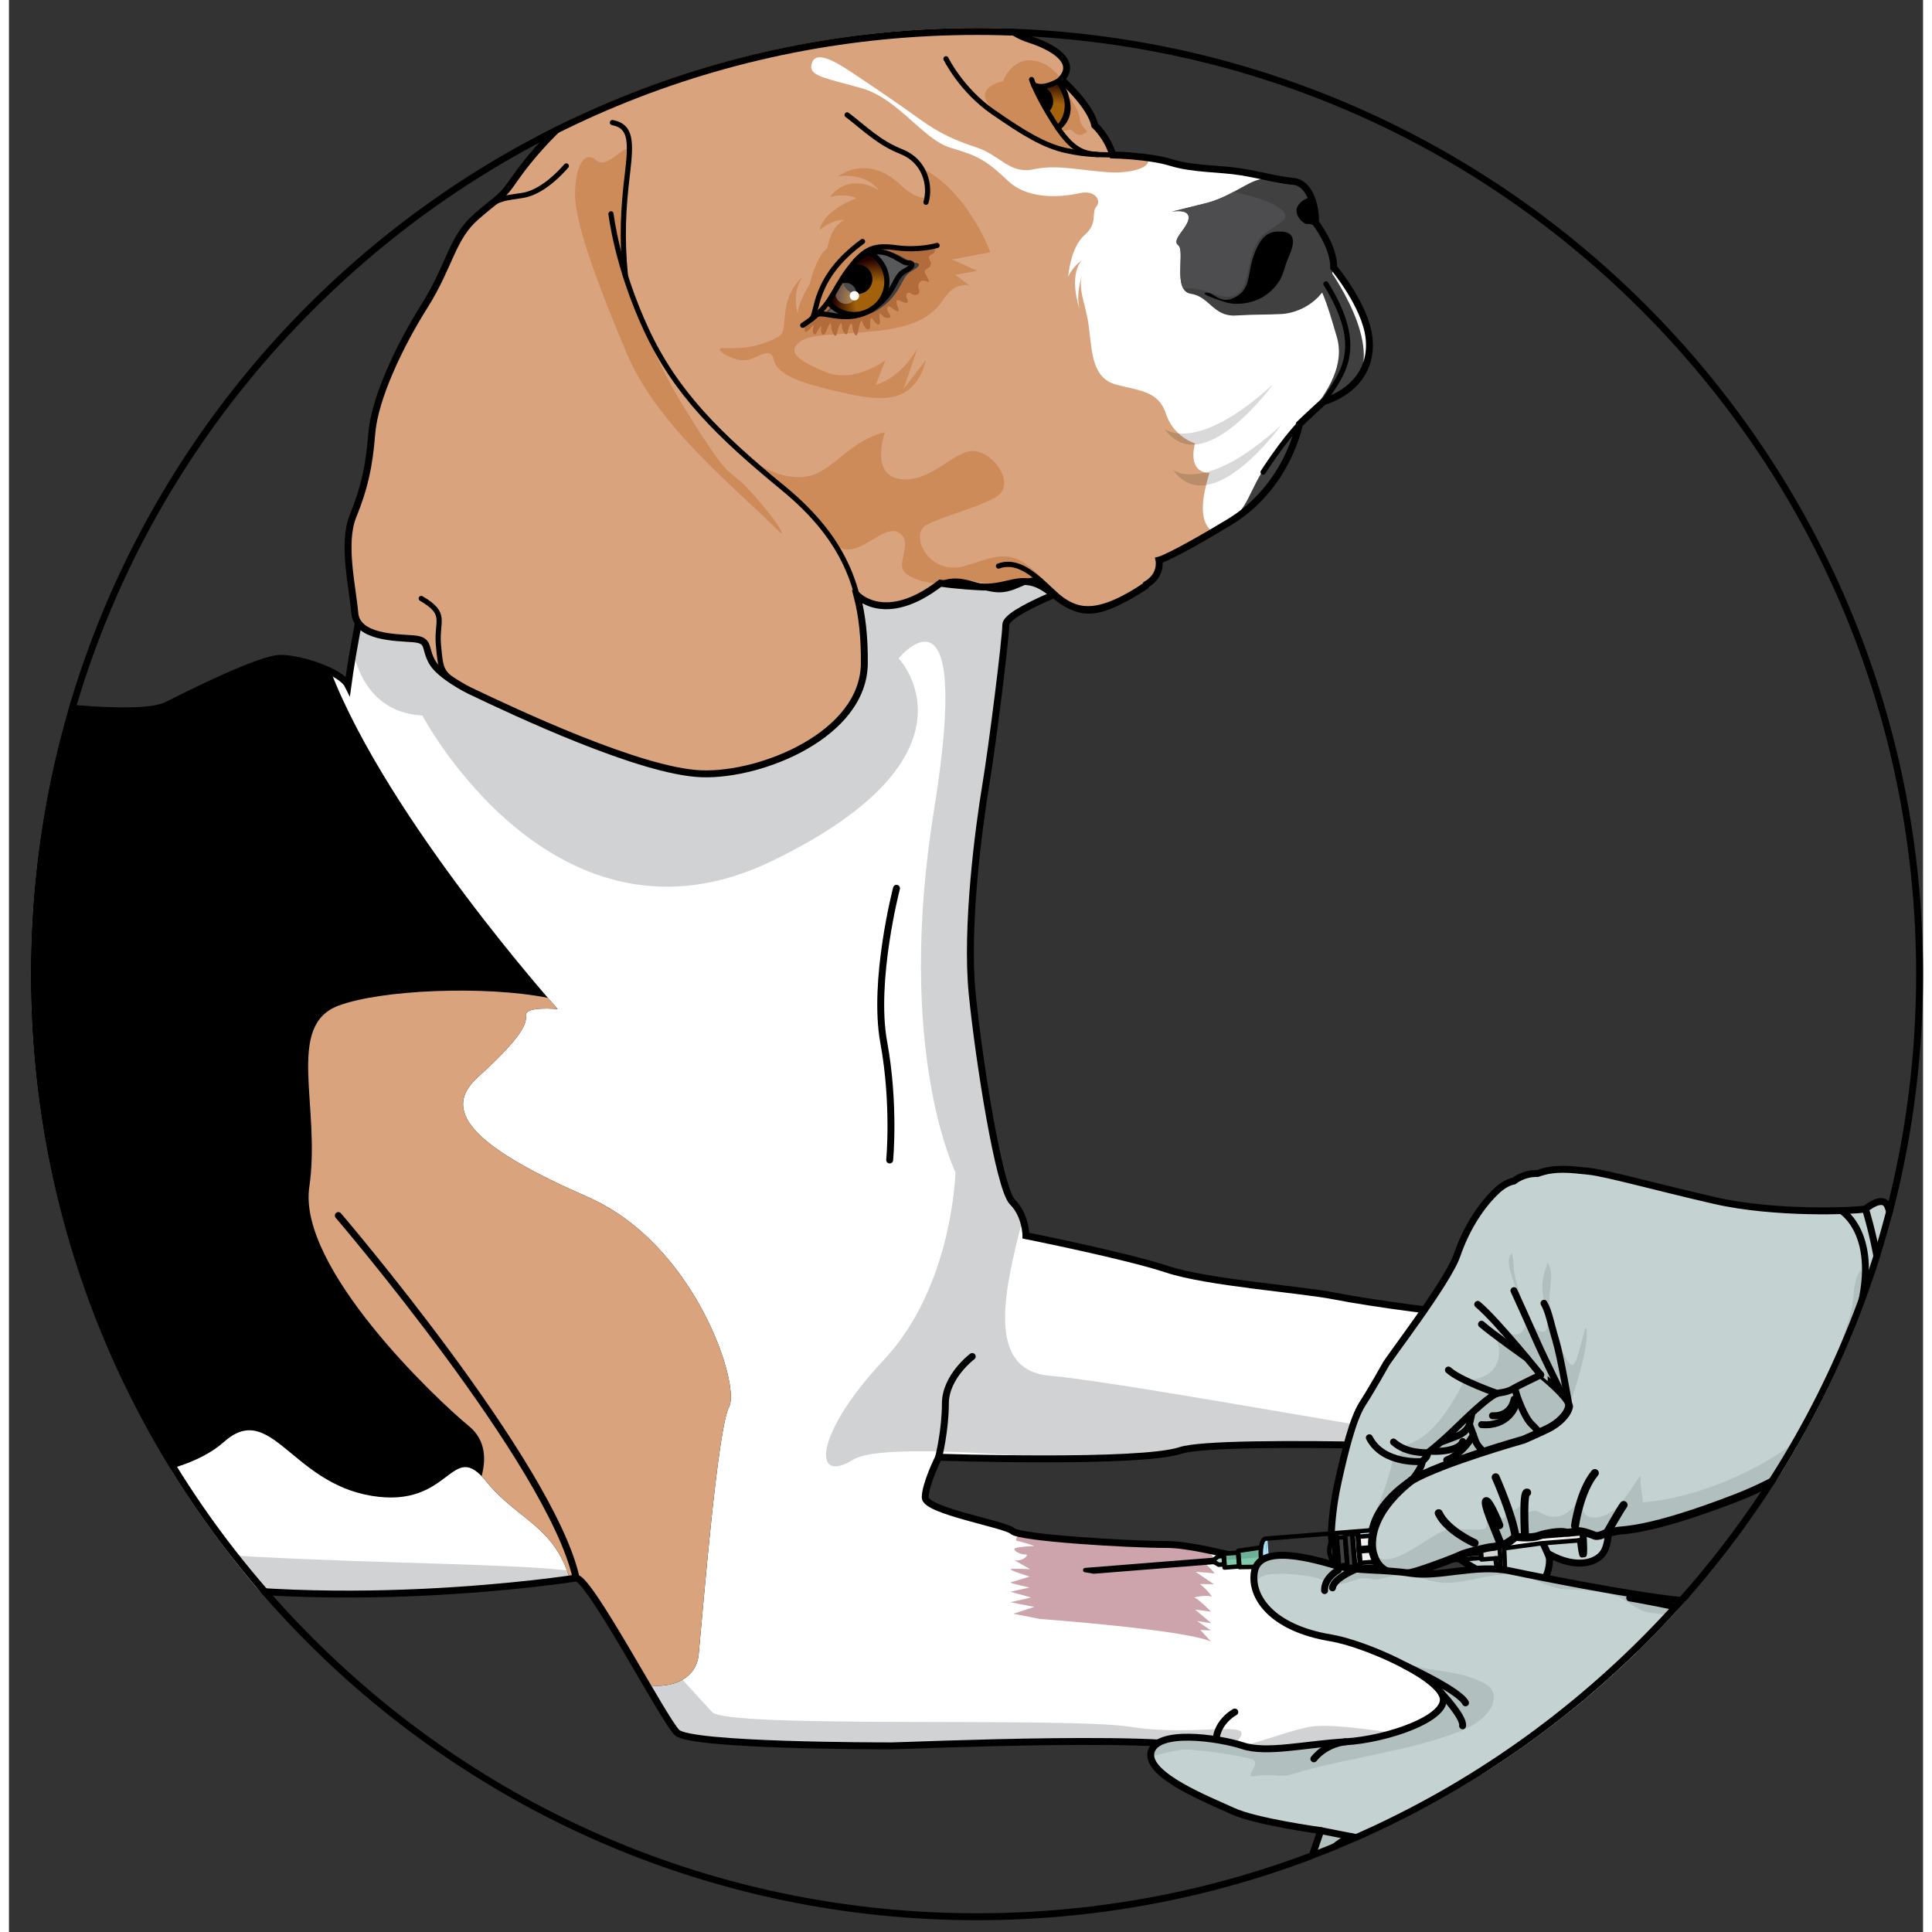 <?xml version="1.0" encoding="utf-8"?>
<!-- Created by: Science Figures, www.sciencefigures.org, Generator: Science Figures Editor -->
<svg version="1.1" id="Layer_1" xmlns="http://www.w3.org/2000/svg" xmlns:xlink="http://www.w3.org/1999/xlink" 
	 width="800px" height="800px" viewBox="0 0 276.746 279.334" enable-background="new 0 0 276.746 279.334"
	 xml:space="preserve">
<rect x="0" y="0" width="276.746" height="279.334" fill="#333333" stroke="none"/>
<g>
	<defs>
		<circle id="SVGID_1_" cx="139.959" cy="140.839" r="136.787"/>
	</defs>
	<clipPath id="SVGID_2_">
		<use xlink:href="#SVGID_1_"  overflow="visible"/>
	</clipPath>
	<g clip-path="url(#SVGID_2_)">
		<path fill="#FFFFFF" d="M-155.725,146.377c0,0-21.758,32.087-51.847,41.793s-57.266,17.471-56.295,21.353
			c0.971,3.882,25.236,9.706,37.854,9.706c12.618,0,21.353-0.971,29.118-6.794c7.765-5.824,30.089-23.294,36.883-25.236
			C-153.219,185.258-139.79,146.319-155.725,146.377z"/>
		<g>
			<path fill="#D9A47D" d="M-219.498,205.481c0.05-0.014,0.12-0.05,0.202-0.101C-219.524,205.472-219.623,205.517-219.498,205.481z"
				/>
			<path fill="#D9A47D" d="M-155.725,146.377c0,0-21.758,32.087-51.847,41.793c-5.596,1.805-11.09,3.543-16.322,5.201
				c-4.221,2.597-9.969,6.291-10.038,7.189c0,0,5.249-2.515,6.78-2.515c1.531,0-3.608,3.062-3.608,3.062l6.67-1.093l-2.078,3.39
				l4.593-2.187l-2.406,3.499c0,0,6.67-1.859,8.42-3.062c1.635-1.124-2.554,3.002-3.734,3.726c1.172-0.47,6.14-2.305,6.14-2.305
				l-2.624,2.952l5.467-1.968l-3.062,2.515l5.03-1.531l-2.187,2.843l4.466-1.312l-2.17,3.827c0,0,3.608-1.312,3.827-1.859
				c0.166-0.415,2.839,4.394-4.757,9.366c4.534-0.986,8.518-2.66,12.27-5.474c7.765-5.824,30.089-23.294,36.883-25.236
				C-153.219,185.258-139.79,146.319-155.725,146.377z"/>
		</g>
		<path fill="none" stroke="#000000" stroke-miterlimit="10" d="M-155.725,146.377c0,0-21.758,32.087-51.847,41.793
			s-57.266,17.471-56.295,21.353c0.971,3.882,25.236,9.706,37.854,9.706c12.618,0,21.353-0.971,29.118-6.794
			c7.765-5.824,30.089-23.294,36.883-25.236C-153.219,185.258-139.79,146.319-155.725,146.377z"/>
		<path fill="#D0D2D3" stroke="#000000" stroke-miterlimit="10" d="M-102.52,219.229c0,0,18.897,6.674,19.184,1.01
			c0,0,7.9-0.885,7.015-6.019s-20.357-6.55-20.357-6.55L-102.52,219.229z"/>
		<path fill="none" stroke="#000000" stroke-linecap="round" stroke-linejoin="round" stroke-miterlimit="10" d="M-83.335,192.052
			c0,0-1.941,7.765-3.882,10.677c-1.941,2.912-0.971,2.912-4.853,8.735"/>
		<path fill="none" stroke="#000000" stroke-linecap="round" stroke-linejoin="round" stroke-miterlimit="10" d="M-115.458,229.577
			c0,0-8.75,0.963-14.779,0.963"/>
		<path fill="none" stroke="#000000" stroke-linecap="round" stroke-linejoin="round" stroke-miterlimit="10" d="M-76.905,255.516
			c0,0-2.745-5.022-8.993-6.423"/>
		<path fill="none" stroke="#000000" stroke-linecap="round" stroke-linejoin="round" stroke-miterlimit="10" d="M-68.321,251.02
			c0,0-1.11-5.372-10.978-6.715"/>
		<path fill="#FFFFFF" d="M-96.275,157.029c3.623,0.703,2.866-5.014,7.448-5.099c4.58-0.087,9.207,0.514,9.264-2.013
			c0.055-2.527,0.677-3.488,3.094-5.029c2.417-1.543-6.54-5.054-2.682-8.989c3.858-3.935,8.722-6.563,4.292-7.634
			c-4.432-1.071-6.601-2.605-9.56,4.402c-2.957,7.008-2.298,9.945-5.486,13.604C-93.094,149.928-99.761,156.351-96.275,157.029z"/>
		<g>
			<path fill="#FFFFFF" d="M-139.855,130.068c0,0-21.758,32.087-51.847,41.793c-30.089,9.706-57.266,17.471-56.295,21.353
				c0.971,3.882,25.236,9.706,37.854,9.706c12.618,0,21.353-0.971,29.118-6.794c7.765-5.824,30.089-23.294,36.883-25.236
				C-137.348,168.949-123.92,130.01-139.855,130.068z"/>
			<g>
				<path fill="#D9A47D" d="M-203.628,189.172c0.05-0.014,0.12-0.05,0.202-0.101C-203.653,189.163-203.753,189.208-203.628,189.172z
					"/>
				<path fill="#D9A47D" d="M-139.855,130.068c0,0-21.758,32.087-51.847,41.793c-5.596,1.805-11.09,3.543-16.322,5.201
					c-4.221,2.597-9.969,6.291-10.038,7.189c0,0,5.249-2.515,6.78-2.515c1.531,0-3.608,3.062-3.608,3.062l6.67-1.093l-2.078,3.39
					l4.593-2.187l-2.406,3.499c0,0,6.67-1.859,8.42-3.062c1.635-1.124-2.554,3.002-3.734,3.726c1.172-0.47,6.14-2.305,6.14-2.305
					l-2.624,2.952l5.467-1.968l-3.062,2.515l5.03-1.531l-2.187,2.843l4.466-1.312l-2.17,3.827c0,0,3.608-1.312,3.827-1.859
					c0.166-0.415,2.839,4.394-4.757,9.366c4.534-0.986,8.518-2.66,12.27-5.474c7.765-5.824,30.089-23.294,36.883-25.236
					C-137.348,168.949-123.92,130.01-139.855,130.068z"/>
			</g>
			<path fill="none" stroke="#000000" stroke-miterlimit="10" d="M-139.855,130.068c0,0-21.758,32.087-51.847,41.793
				c-30.089,9.706-57.266,17.471-56.295,21.353c0.971,3.882,25.236,9.706,37.854,9.706c12.618,0,21.353-0.971,29.118-6.794
				c7.765-5.824,30.089-23.294,36.883-25.236C-137.348,168.949-123.92,130.01-139.855,130.068z"/>
			<path fill="#D0D2D3" stroke="#000000" stroke-miterlimit="10" d="M-86.649,202.92c0,0,18.897,6.674,19.184,1.01
				c0,0,7.9-0.885,7.015-6.019s-20.357-6.55-20.357-6.55L-86.649,202.92z"/>
			<path fill="#FFFFFF" d="M154.803,84.507c0,0-10.677,3.882-10.677,5.824c0,1.941-1.941,17.471-2.912,23.294
				c-0.971,5.824-2.912,20.383-1.941,30.089s3.882,28.147,5.824,30.089c1.941,1.941,1.941,4.853,1.941,4.853
				s14.559,2.912,20.383,4.853c5.824,1.941,19.412,2.912,24.265,3.882c4.853,0.971,18.441,2.912,24.265,2.912
				c5.824,0,18.441-0.971,24.265,0c5.824,0.971,13.588,3.882,16.5,6.794s6.794,6.794,6.794,7.765s-1.941,3.882-5.824,2.912
				c0,0,0.971,3.882-6.794,3.882c0,0-4.853,3.882-16.5,0c0,0-8.735,0.971-11.647-1.941c0,0-47.56-1.941-53.383,0
				c-5.824,1.941-34.942,0.971-34.942,0.971s-1.941,3.882-1.941,5.824c0,1.941,11.647,3.882,12.618,4.853
				c0.971,0.971,16.5,1.941,22.324,1.941c5.824,0,21.353,4.853,30.089,7.765c8.735,2.912,28.147,3.882,41.736,8.735
				c13.588,4.853,10.677,9.706,10.677,9.706l-5.824,4.853c0,0-2.912,5.824-12.618,3.882c0,0-6.794,2.912-14.559,0
				c0,0-2.912-1.941-5.824-1.941s-4.853,0-6.794-0.971c-1.941-0.971-11.647-3.882-14.559-2.912
				c-2.912,0.971-13.588,3.882-15.53,0.971c-1.941-2.912-44.648-0.971-46.589-0.971c-1.941,0-29.118,0-31.059-1.941
				c-1.941-1.941-12.618-22.324-14.559-22.324c0,0-36.883,5.824-66.972-0.971s-89.295-31.059-91.237-31.059
				c0,0-11.647,15.53-23.294,17.471c0,0,0,3.882-2.912,4.853c0,0,12.618,2.912,12.618,3.882s21.353-0.971,23.294-0.971
				c1.941,0,11.647,3.882,14.559,5.824s3.882,6.794,0,7.765c0,0,0.971,5.824-8.735,3.882c0,0,1.941,3.882-9.706,3.882
				s-33.971-3.882-38.824-4.853c-4.853-0.971-24.265-1.941-26.206-3.882s4.853-16.5,5.824-18.441
				c0.971-1.941-19.412-11.647-18.441-39.795c0,0-7.765-17.471-3.882-25.236c3.882-7.765,12.618-22.324,16.5-26.206
				c3.882-3.882,25.236-22.324,47.56-27.177s68.913,0.971,79.589,2.912c10.677,1.941,27.177,3.882,31.059,1.941
				s13.588-6.794,16.5-6.794s8.735,1.941,9.706,3.882c0,0,5.824-44.648,23.294-60.177L154.803,84.507z"/>
			<g>
				<path fill="#CDA3AC" d="M146.093,221.723c-0.394,0.497-0.689,1.016-0.268,1.084c0.833,0.136,2.423,0.713,2.423,0.713
					s-1.774,0.067-2.629,0.276c-0.855,0.208,0.606,1.007,1.314,0.949c0.709-0.059-0.3,1.098-1.575,0.822l2.284,1.315
					c0,0-2.575-0.151-2.802,0c-0.227,0.151,2.726,1.06,2.726,1.06s-2.372,0.757-2.739,0.833c-0.366,0.076,2.739,0.757,2.739,0.757
					l-2.769,0.606l2.996,0.833l-2.996,0.682l3.45,0.682l-3.029,0.984l3.862,0.757c0,0,20.727,1.515,24.714,3.256l-1.541-1.666
					l1.541,0.076l-1.995-1.363l2.038,0.303l-2.341-1.969l2.298,0.303c0,0-1.768-1.817-2.298-1.969
					c-0.53-0.151,1.795-0.454,2.298-0.227c0.504,0.227-1.314-1.718-1.617-1.768c-0.303-0.05,2.045,0,2.045,0l-2.65-1.791
					c0,0,2.272,0.151,2.65,0.227c0.379,0.076-1.59-1.873-2.12-1.921c-0.53-0.048,1.459-0.33,2.168,0
					c0.354,0.165-0.26-0.631-0.965-1.469c-2.392-0.495-4.438-0.795-5.885-0.795C162.324,223.303,149.791,222.559,146.093,221.723z"
					/>
			</g>
			<g>
				<path fill="#D0D2D3" d="M216.922,258.245c7.765,2.912,14.559,0,14.559,0c9.706,1.941,12.618-3.882,12.618-3.882l5.824-4.853
					c0,0,0.539-0.904,0.065-2.32c-2.309,1.265-4.937,2.791-6.858,2.479c-4.262-0.693-2.202,7.405-9.043,3.743
					c-6.841-3.662-6.067,1.337-15.752,0c-9.685-1.337-25.636-4.6-30.252-3.743c-4.616,0.856-12.247,4.423-10.175,1.671
					c2.072-2.752-6.454-0.203-15.75-1.671s-58.241,0.29-60.501-2.139c-2.26-2.429-15.045-16.493-17.369-19.534
					c-2.324-3.041-63.537-0.716-81.358-7.302c-17.821-6.586-72.956-24.567-72.956-24.567s4.229-20.761,2.562-23.473
					c-1.041-1.694-4.759,12.271-8.442,23.53c4.869,1.259,61.677,24.394,90.943,31.003c30.089,6.794,66.972,0.971,66.972,0.971
					c1.941,0,12.618,20.383,14.559,22.324c1.941,1.941,29.118,1.941,31.059,1.941c1.941,0,44.648-1.941,46.589,0.971
					c1.941,2.912,12.618,0,15.53-0.971c2.912-0.971,12.618,1.941,14.559,2.912c1.941,0.971,3.882,0.971,6.794,0.971
					S216.922,258.245,216.922,258.245z"/>
				<path fill="#D0D2D3" d="M-71.832,239.207c-16.67-2.243-57.227-5.401-60.536-6.423c-3.309-1.022,0-11.059,0-11.059h0
					c-2.056,4.908-4.25,11.042-3.038,12.254c1.941,1.941,21.353,2.912,26.206,3.882c4.853,0.971,27.177,4.853,38.824,4.853
					s9.706-3.882,9.706-3.882c9.706,1.941,8.735-3.882,8.735-3.882c2.532-0.633,2.992-2.916,2.203-4.968
					C-52.239,233.542-59.072,240.924-71.832,239.207z"/>
			</g>
			<g>
				<path fill="#D0D2D3" d="M152.195,210.919c7.256-0.049,14.555-0.333,17.168-1.204c4.361-1.454,32.131-0.73,45.801-0.275
					c-26.211-4.367-56.433-9.831-64.624-10.528c-9.037-0.769-6.941-11.389-3.959-22.675c-0.283-0.809-0.74-1.692-1.482-2.435
					c-1.941-1.941-4.853-20.383-5.824-30.089s0.971-24.265,1.941-30.089c0.971-5.824,2.912-21.353,2.912-23.294
					c0-1.941,10.677-5.824,10.677-5.824L72.302,38.889C58.311,51.325,51.79,82.432,49.748,94.331
					c1.228,4.819,4.07,8.772,10.018,9.118c0,0,19.173,36.289,50.649,20.993c31.476-15.296,18.22-29.259,18.22-29.259
					s10.773-13.103,5.125,21.839c-5.648,34.942,3.088,52.438,3.088,52.438s-0.353,16.507-10.368,27.168
					c-10.015,10.661-10.417,18.15-4.392,14.405C125.099,209.161,138.024,209.754,152.195,210.919z"/>
				<path fill="#D0D2D3" d="M225.347,211.11c1.273,0.387,2.725,0.577,4.098,0.653C228.105,211.552,226.739,211.334,225.347,211.11z"
					/>
				<path fill="#D0D2D3" d="M236.949,212.406c6.377,1.656,10.361,0.846,12.36,0.069
					C245.898,212.267,241.643,212.275,236.949,212.406z"/>
			</g>
			<path d="M83.707,173.074c-15.53-6.794-21.596-12.133-16.015-17.228c5.581-5.096,7.28-7.522,7.037-8.978
				c-0.243-1.456,4.61-0.971,4.61-0.971S54.908,118.62,46.542,97.118c-2.221-1.11-5.345-1.935-7.241-1.935
				c-2.912,0-12.618,4.853-16.5,6.794s-20.383,0-31.059-1.941c-10.677-1.941-57.266-7.765-79.589-2.912s-43.677,23.294-47.56,27.177
				c-3.882,3.882-12.618,18.441-16.5,26.206c-3.882,7.765,3.882,25.236,3.882,25.236c-0.787,22.809,12.446,33.506,16.978,37.777
				c2.351-2.366,6.113-4.79,11.897-5.262c11.89-0.971,20.383-9.949,21.111-11.89c0.728-1.941-4.311-3.882-1.549-4.125
				c2.762-0.243,6.402-4.125,6.887-6.794c0.485-2.669-11.162-29.118-29.118-31.545c0,0-6.309,0.485-2.184-2.669
				c4.125-3.154,3.897-3.154,10.441-3.154c6.544,0,13.096,0,16.008-2.912c2.912-2.912,3.397-5.581,6.066-3.882
				c2.669,1.699,1.213,4.691,6.794,7.927c5.581,3.235,18.684,17.552,22.567,26.53s32.273,32.515,38.339,34.456
				c6.066,1.941-0.971-4.097,5.338-3.99c6.309,0.107,8.735,1.806,17.228,5.446c8.493,3.64,25.478,2.912,32.273-3.154
				s9.706,5.824,21.353,7.765c11.647,1.941,11.451-8.437,16.645-2.035c4.453,5.489,9.722,6.305,12.054,14.058
				c0.588-0.084,0.905-0.134,0.905-0.134c1.281,0,6.364,8.872,10.232,15.467c3.745,0.555,7.15-0.929,7.481-4.416
				c0.728-7.654,2.739-32.647,4.402-35.802C105.788,200.251,99.236,179.869,83.707,173.074z"/>
			<path fill="none" stroke="#000000" stroke-linecap="round" stroke-linejoin="round" stroke-miterlimit="10" d="M134.421,210.685
				c0,0,0.971-3.882,0.971-7.765c0-3.882,3.882-6.794,3.882-6.794"/>
			<path fill="none" stroke="#000000" stroke-linecap="round" stroke-linejoin="round" stroke-miterlimit="10" d="M-67.465,175.744
				c0,0-1.941,7.765-3.882,10.677c-1.941,2.912-0.971,2.912-4.853,8.735"/>
			<path fill="none" stroke="#000000" stroke-linecap="round" stroke-linejoin="round" stroke-miterlimit="10" d="M-99.587,213.268
				c0,0-8.75,0.963-14.779,0.963"/>
			<path fill="none" stroke="#000000" stroke-linecap="round" stroke-linejoin="round" stroke-miterlimit="10" d="M177.239,247.529
				c0,0-3.654,1.916-2.495,5.882"/>
			<path fill="none" stroke="#000000" stroke-linecap="round" stroke-linejoin="round" stroke-miterlimit="10" d="M226.48,244.855
				c0,0,7.085,3.298,7.798,6.105c0.713,2.807-2.585,6.551-3.164,6.863"/>
			<path fill="none" stroke="#000000" stroke-linecap="round" stroke-linejoin="round" stroke-miterlimit="10" d="M237.844,245.123
				c0,0,7.085,3.788,5.659,9.091"/>
			<path fill="none" stroke="#000000" stroke-linecap="round" stroke-linejoin="round" stroke-miterlimit="10" d="M243.77,198.912
				c0,0,9.581,6.907,6.952,12.121"/>
			<path fill="none" stroke="#000000" stroke-linecap="round" stroke-linejoin="round" stroke-miterlimit="10" d="M247.825,198.11
				c0,0,6.863,3.253,9.313,9.091"/>
			<path fill="none" stroke="#000000" stroke-linecap="round" stroke-linejoin="round" stroke-miterlimit="10" d="M223.272,206.265
				c0,0-1.916,1.789,0,3.298"/>
			<path fill="none" stroke="#000000" stroke-linecap="round" stroke-linejoin="round" stroke-miterlimit="10" d="M-61.034,239.207
				c0,0-2.745-5.022-8.993-6.423"/>
			<path fill="none" stroke="#000000" stroke-linecap="round" stroke-linejoin="round" stroke-miterlimit="10" d="M-52.45,234.711
				c0,0-1.11-5.372-10.978-6.715"/>
			<g>
				<path fill="#D9A47D" d="M-98.039,196.369c0.728-1.941-4.311-3.882-1.549-4.125c2.762-0.243,6.402-4.125,6.887-6.794
					c0.485-2.669-11.162-29.118-29.118-31.545c0,0-6.309,0.485-2.184-2.669c4.125-3.154,3.897-3.154,10.441-3.154
					c6.544,0,13.096,0,16.008-2.912c1.875-1.875,2.746-3.643,3.84-4.215h0c-7.322-0.09-15.487-8.403-27.134-13.499
					c-4.826-2.111-10.482-2.471-15.455-2.17c-4.201,4.931-11.996,18.007-15.604,25.222c-3.882,7.765,3.882,25.236,3.882,25.236
					c-0.787,22.809,12.446,33.506,16.978,37.777c2.351-2.366,6.113-4.79,11.897-5.262
					C-107.259,207.288-98.767,198.31-98.039,196.369z"/>
				<path fill="#D9A47D" d="M83.707,173.074c-15.53-6.794-21.596-12.133-16.015-17.228c5.581-5.096,7.28-7.522,7.037-8.978
					c-0.243-1.456,4.61-0.971,4.61-0.971s-0.524-0.586-1.423-1.627c-9.082-1.801-24.168-1.177-30.294,1.141
					c-7.695,2.912-2.497,14.559-4.195,26.206c-1.699,11.647,18.199,30.574,23.096,34.592c2.477,2.032,2.448,4.89,1.814,7.22
					c0.227,0.234,0.462,0.492,0.712,0.801c4.453,5.489,9.722,6.305,12.054,14.058c0.588-0.084,0.905-0.134,0.905-0.134
					c1.281,0,6.364,8.872,10.232,15.467c3.745,0.555,7.15-0.929,7.481-4.416c0.728-7.654,2.739-32.647,4.402-35.802
					C105.788,200.251,99.236,179.869,83.707,173.074z"/>
			</g>
			<path fill="none" stroke="#000000" stroke-miterlimit="10" d="M154.803,84.507c0,0-10.677,3.882-10.677,5.824
				c0,1.941-1.941,17.471-2.912,23.294c-0.971,5.824-2.912,20.383-1.941,30.089s3.882,28.147,5.824,30.089
				c1.941,1.941,1.941,4.853,1.941,4.853s14.559,2.912,20.383,4.853c5.824,1.941,19.412,2.912,24.265,3.882
				c4.853,0.971,18.441,2.912,24.265,2.912c5.824,0,18.441-0.971,24.265,0c5.824,0.971,13.588,3.882,16.5,6.794
				s6.794,6.794,6.794,7.765s-1.941,3.882-5.824,2.912c0,0,0.971,3.882-6.794,3.882c0,0-4.853,3.882-16.5,0
				c0,0-8.735,0.971-11.647-1.941c0,0-47.56-1.941-53.383,0c-5.824,1.941-34.942,0.971-34.942,0.971s-1.941,3.882-1.941,5.824
				c0,1.941,11.647,3.882,12.618,4.853c0.971,0.971,16.5,1.941,22.324,1.941c5.824,0,21.353,4.853,30.089,7.765
				c8.735,2.912,28.147,3.882,41.736,8.735c13.588,4.853,10.677,9.706,10.677,9.706l-5.824,4.853c0,0-2.912,5.824-12.618,3.882
				c0,0-6.794,2.912-14.559,0c0,0-2.912-1.941-5.824-1.941s-4.853,0-6.794-0.971c-1.941-0.971-11.647-3.882-14.559-2.912
				c-2.912,0.971-13.588,3.882-15.53,0.971c-1.941-2.912-44.648-0.971-46.589-0.971c-1.941,0-29.118,0-31.059-1.941
				c-1.941-1.941-12.618-22.324-14.559-22.324c0,0-36.883,5.824-66.972-0.971s-89.295-31.059-91.237-31.059
				c0,0-11.647,15.53-23.294,17.471c0,0,0,3.882-2.912,4.853c0,0,12.618,2.912,12.618,3.882s21.353-0.971,23.294-0.971
				c1.941,0,11.647,3.882,14.559,5.824s3.882,6.794,0,7.765c0,0,0.971,5.824-8.735,3.882c0,0,1.941,3.882-9.706,3.882
				s-33.971-3.882-38.824-4.853c-4.853-0.971-24.265-1.941-26.206-3.882s4.853-16.5,5.824-18.441
				c0.971-1.941-19.412-11.647-18.441-39.795c0,0-7.765-17.471-3.882-25.236c3.882-7.765,12.618-22.324,16.5-26.206
				c3.882-3.882,25.236-22.324,47.56-27.177s68.913,0.971,79.589,2.912c10.677,1.941,27.177,3.882,31.059,1.941
				s13.588-6.794,16.5-6.794s8.735,1.941,9.706,3.882c0,0,5.824-44.648,23.294-60.177L154.803,84.507z"/>
			<g>
				<g>
					<path fill="#D9A47D" d="M185.744,26.233c-2.579-0.269-4.346-0.834-7.473-1.362c-3.13-0.525-7.062-0.38-10.25-1.371
						c-3.189-0.988-8.427-1.096-8.427-1.096c-0.829-2.712-2.606-4.28-2.606-4.28c-0.613-2.931-4.831-6.637-4.831-6.637
						c2.41-2.64-1.386-4.773-4.595-5.792c-3.209-1.015-3.841-2.941-7.508-3.645c-3.671-0.706-6.08-3.272-8.909-5.219
						c-2.831-1.947-8.121-2.562-12.674-2.838c-4.552-0.274-7.313,2.099-9.727,4.238c-2.413,2.14-1.415,1.631-5.258,3.394
						c-3.843,1.765-11.862,7.533-18.002,11.858c-6.138,4.326-10.459,9.604-12.405,12.435c-1.945,2.83-2.062,2.406-5.551,5.44
						c-3.487,3.033-3.793,7.091-7.439,12.869c-3.644,5.777-7.222,13.398-7.622,18.391c-0.394,4.994-1.133,8.092-2.729,12.01
						c-1.599,3.917-0.033,10.414,0.265,13.992c0.296,3.578,5.939,3.537,8.436,3.734c2.496,0.2,1.581,1.293,2.735,3.344
						c1.155,2.053,5.4,4.137,5.4,4.137c6.496,3.109,24.817,11.745,33.589,12.04c8.775,0.29,23.406-5.724,23.51-15.927
						c0.038-3.606-0.274-6.878-1.086-9.945l0.003,0.001c0,0,4.06,4.492,12.067-1.69c0,0,2.321,0.381,6.172,0.555
						c3.85,0.172,5.648-2.098,9.175,0.345c3.225,2.232,5.358,5.499,14.309-0.492c0.046-0.124,0.081-0.187,0.081-0.187
						c2.362-1.347,1.882-3.544,1.882-3.544s1.647-0.357,10.142-5.482c8.495-5.125,10.164-14.194,10.164-14.194
						c1.294-1.252,3.476-3.235,3.476-3.235c4.244-1.363,7.111-4.567,6.586-9.248c-0.525-4.683-5.109-10.145-5.109-10.145
						c0.064-3.067-2.652-6.519-2.652-6.519C189.044,30.548,188.321,26.504,185.744,26.233z"/>
					<path fill="#FFFFFF" d="M185.744,26.233c-2.579-0.269-4.346-0.834-7.473-1.362c-3.13-0.525-7.062-0.38-10.25-1.371
						c-1.097-0.34-2.437-0.573-3.721-0.737c1.482,1.106-1.457,2.379-5.319,2.144c-3.866-0.237-7.465-1.17-10.855-0.429
						c-3.388,0.739-4.867-2.021-8.065-3.098c-3.193-1.078-5.344-1.956-8.399-4.167c-3.053-2.212-7.365-5.127-9.72-6.691
						c-2.354-1.561-5.215-3.296-5.845-1.427c-0.632,1.87,1.643,2.115,7.073,3.623c5.432,1.509,8.931,7.44,12.994,8.65
						c4.062,1.212,5.103,1.789,8.311,4.803c3.21,3.014,8.475,2.173,10.46,1.735c1.987-0.437,3.083,1.024,2.288,1.953
						c-0.796,0.928,0.314,2.382-1.728,4.154c-2.042,1.773-2.341,5.995-2.341,5.995c0.641-1.473,1.933-2.349,1.933-2.349
						c-1.933,2.349-0.317,6.961-0.317,6.961c-0.586-2.585,0.555-5.305,0.555-5.305c-0.995,2.361,0.39,4.405,0.834,8.125
						c0.444,3.72,0.531,7.292,3.992,8.189c3.462,0.899,6.083,0.938,7.149,4.236c1.069,3.299,4.171,4.244,4.171,4.244
						c-1.066,4.551,2.105,4.257,2.105,4.257c-1.657,5.313-0.966,7.659,0.553,8.504c0.705-0.415,1.455-0.859,2.288-1.362
						c8.495-5.125,10.164-14.194,10.164-14.194c1.294-1.252,3.476-3.235,3.476-3.235c4.244-1.363,7.111-4.567,6.586-9.248
						c-0.525-4.683-5.109-10.145-5.109-10.145c0.064-3.067-2.652-6.519-2.652-6.519C189.044,30.548,188.321,26.504,185.744,26.233z"
						/>
					<g>
						<g>
							<g>
								<path fill="#404041" d="M189.983,37.636c0,0-2.423-0.005-1.195,2.46c1.23,2.466,1.46,2.642,3.197,8.613
									c1.157,3.979-1.146,7.793-4.042,11.318c1.071-0.998,2.115-1.946,2.115-1.946c2.18-0.7,3.993-1.891,5.174-3.515
									C198.238,48.269,189.983,37.636,189.983,37.636z"/>
								<path fill="#404041" d="M183.507,65.094c-4.143,4.791-3.604,7.164-6.616,10.101c7.019-4.5,9.161-11.669,9.597-13.459
									C185.471,62.892,184.441,64.015,183.507,65.094z"/>
							</g>
							<path fill="#404041" d="M179.328,26.517c-1.809,0.921-3.71,2.207-6.222,2.848c-2.515,0.638-4.997,1.236-4.997,1.236
								s2.554-0.496,2.459,0.938c-0.094,1.431-2.563,3.106-1.508,3.911c1.055,0.803-0.869,6.626,1.82,7.023
								c2.69,0.399,3.275,3.335,6.49,3.144c3.215-0.191,4.16-0.085,6.602-0.213c2.442-0.125,6.485-1.813,7.563-6.716
								c0.064-3.067-2.652-6.519-2.652-6.519c0.162-1.621-0.561-5.666-3.138-5.936c-0.808-0.084-1.536-0.201-2.252-0.333
								C181.625,25.685,180.68,25.828,179.328,26.517z"/>
						</g>
						<path d="M176.767,43.202c-1.78,0.66-2.626-0.996-3.674-0.887c-1.051,0.112,1.678,1.04,2.903,1.41
							c1.225,0.37,4.084,0.384,6.224-1.441c2.138-1.824,2.008-3.346,2.728-4.941c0.722-1.595,1.378-3.614-0.726-3.839
							c-2.103-0.225-3.199,0.591-4.228,3.39C178.963,39.691,179.704,42.114,176.767,43.202z"/>
						<path d="M188.882,32.169c0.102-1.029-0.153-3.033-1.013-4.431c0.491,1.31-0.311,0.506-1.383,1.83
							c-1.071,1.325,0.743,2.948,1.257,2.823c0.517-0.125,1.225,0.37,1.774,0.685l0,0C189.151,32.512,188.882,32.169,188.882,32.169
							z"/>
					</g>
					<g>
						<path fill="#CE8B5A" d="M105.312,64.865c3.343,2.955,7.177,4.765,10.534,3.917c3.355-0.846,5.977-5.213,10.821-6.293
							c0,0-2.277,6.213,2.254,6.775c4.531,0.562,7.8-4.378,10.75-4.041c2.951,0.335,5.996,5.02,2.97,6.68
							c-3.027,1.661-7.193,2.592-9.905,3.948c-2.715,1.357,0.252,7.648,5.69,5.912c5.436-1.737,7.294-2.92,12.951,4.235
							c0,0-2.18-3.348-4.379-1.866c-2.2,1.485-8.301-0.894-10.715-0.088c-2.413,0.804-6.206-0.244-6.993-1.598
							c-0.787-1.354,1.53-4.351-0.779-5.512c-2.311-1.157-6.227,4.611-9.17,1.672c0,0-2.172-2.402-5.506-6.396
							C110.5,68.22,105.312,64.865,105.312,64.865z"/>
						<path fill="#CE8B5A" d="M111.234,76.74c-5.969-6.037-17.406-14.977-21.896-25.601c-4.492-10.623-7.597-19.199-7.494-23.254
							c0.102-4.056,1.405-6.222,3.127-4.681c1.72,1.539,5.035-3.857,4.696-0.584c-0.336,3.273-0.62,10.128-0.82,12.896
							c-0.2,2.769,2.07,12.628,9.084,23.897c7.015,11.266,5.515,7.509,9.371,11.733C111.159,75.367,112.65,78.169,111.234,76.74z"/>
						<path fill="#CE8B5A" d="M141.896,36.465c0,0-3.285-8.967-10.001-12.202c0,0,1.112,2.686,0.905,3.832
							c-0.208,1.147-2.389,0.029-3.566-1.078c-1.178-1.109-4.767-4.514-9.419-1.507c0,0,3.847-0.748,5.927,1.967
							c0,0-4.168-2.73-7.05,1.002c0,0,2.284-0.621,3.826,0.184c0,0-4.724,1.64-5.293,4.585c0,0,1.683-1.512,3.565-1.465
							c0,0-1.676,0.681-2.296,3.341c-0.617,2.661-1.198,3.34-2.877,6.187c-1.68,2.845-1.573,4.055-1.573,4.055
							s-0.969-3.045,0.713-5.324c0,0-2.017,1.509-2.481,4.814c-0.467,3.304,0.167,3.446-2.446,4.504
							c-2.614,1.057-4.713,1.014-6.49,0.959c-1.781-0.056,1.011,1.755,2.873,1.775c1.865,0.018,3.86-2.29,4.358-0.085
							c0.496,2.206,3.833,3.347,9.404,4.636c5.571,1.288,10.869,2.256,12.635-4.634l-3.252,4.195l2.026-5.93
							c0,0-2.038,4.091-6.051,5.38l1.374-3.574c0,0-4.516,3.424-8.679,1.689c-4.165-1.735-5.365-2.877-3.848-4.208
							c1.518-1.333,4.426-1.026,10.571-1.629c6.142-0.601,8.692-2.093,10.449-4.752c1.757-2.659,3.723-1.858,3.723-1.858
							l-2.07-1.586l3.165-0.58l-3.672-1.64L141.896,36.465z"/>
						<g>
							<path fill="#CE8B5A" d="M164.494,84.471c0.556-0.334,0.945-0.714,1.217-1.101C165.708,83.374,165.235,83.846,164.494,84.471z
								"/>
						</g>
					</g>
					
						<path fill="none" stroke="#000000" stroke-width="0.75" stroke-linecap="round" stroke-linejoin="round" stroke-miterlimit="10" d="
						M66.572,99.836c6.496,3.109,24.817,11.745,33.589,12.04c8.775,0.29,23.406-5.724,23.51-15.927
						c0.105-10.205-2.5-17.793-11.732-25.378c-9.229-7.584-15.495-13.669-19.768-22.856c-4.276-9.187-5.125-16.798-5.125-16.798"/>
					
						<path fill="none" stroke="#000000" stroke-width="0.75" stroke-linecap="round" stroke-linejoin="round" stroke-miterlimit="10" d="
						M89.133,39.891c-0.552-5.531-0.312-9.784,0.276-14.666c0.59-4.882,0.529-6.985-2.158-7.503"/>
					
						<path fill="none" stroke="#000000" stroke-width="0.75" stroke-linecap="round" stroke-linejoin="round" stroke-miterlimit="10" d="
						M80.583,23.993c-1.64,1.892-3.998,3.88-6.278,4.252c-2.28,0.377-3.482,0.33-5.13,1.723"/>
					<g>
						<g>
							<g>
								<g>
									
										<radialGradient id="SVGID_3_" cx="183.075" cy="-28.703" r="5.918" gradientTransform="matrix(0.828 -0.561 0.617 0.91 17.785 146.8)" gradientUnits="userSpaceOnUse">
										<stop  offset="0.476" style="stop-color:#A2610A"/>
										<stop  offset="1" style="stop-color:#200000"/>
									</radialGradient>
									<path fill="url(#SVGID_3_)" d="M152.111,12.308c1.518,2.242,1.101,5.176-0.937,6.555c-2.035,1.377-4.914,0.68-6.432-1.562
										c-1.521-2.243-1.101-5.176,0.935-6.556C147.712,9.367,150.593,10.066,152.111,12.308z"/>
									
										<path fill="none" stroke="#000000" stroke-width="0.75" stroke-linecap="round" stroke-linejoin="round" stroke-miterlimit="10" d="
										M152.111,12.308c1.518,2.242,1.101,5.176-0.937,6.555c-2.035,1.377-4.914,0.68-6.432-1.562
										c-1.521-2.243-1.101-5.176,0.935-6.556C147.712,9.367,150.593,10.066,152.111,12.308z"/>
									<path d="M150.568,13.352c0.683,1.008,0.493,2.328-0.421,2.947c-0.914,0.62-2.208,0.306-2.891-0.702
										c-0.682-1.006-0.494-2.327,0.42-2.946C148.589,12.033,149.885,12.346,150.568,13.352z"/>
									<path opacity="0.3" fill="#FFFFFF" d="M148.533,15.647c0.485,0.714,0.352,1.65-0.298,2.091
										c-0.651,0.439-1.569,0.216-2.052-0.499c-0.484-0.715-0.352-1.65,0.299-2.09C147.131,14.709,148.05,14.932,148.533,15.647z"
										/>
									<path fill="#FFFFFF" d="M149.099,16.499c0.217,0.319,0.155,0.737-0.131,0.932c-0.29,0.196-0.701,0.096-0.915-0.222
										c-0.216-0.317-0.155-0.737,0.134-0.932C148.475,16.083,148.886,16.183,149.099,16.499z"/>
								</g>
							</g>
						</g>
						<path fill="#CE8B5A" d="M148.425,12.33c1.012,0.158,2.037,0.125,3.732-0.842c0,0-1.643-2.769-4.643-2.769
							c-1.724,0-3.114,1.323-3.798,3.017c-2.185,0.565-3.893,1.746-1.33,4.22c4.859,4.69,13.005,6.013,13.005,6.013
							C152.175,21.177,149.431,14.914,148.425,12.33z"/>
					</g>
					
						<path fill="none" stroke="#000000" stroke-width="0.75" stroke-linecap="round" stroke-linejoin="round" stroke-miterlimit="10" d="
						M64.708,98.791c-2.243-1.612-2.298-2.075-2.613-5.566c-0.314-3.489,1.378-4.441-2.486-6.695"/>
					
						<path fill="none" stroke="#000000" stroke-width="0.75" stroke-linecap="round" stroke-linejoin="round" stroke-miterlimit="10" d="
						M164.393,84.535c-3.542,2.539-7.143,4.789-10.379,3.374c-3.237-1.414-6.683-7.623-10.942-6.066"/>
					
						<path fill="none" stroke="#000000" stroke-width="0.75" stroke-linecap="round" stroke-linejoin="round" stroke-miterlimit="10" d="
						M149.155,83.963c-2.413-0.621-3.787,1.829-7.063,1.2c-3.272-0.63-5.08-2.061-8.223-0.313"/>
					
						<path fill="none" stroke="#000000" stroke-width="0.75" stroke-linecap="round" stroke-linejoin="round" stroke-miterlimit="10" d="
						M190.057,58.081c2.588-3.934,6.223-7.537,0.356-17.039"/>
					
						<path fill="none" stroke="#000000" stroke-width="0.75" stroke-linecap="round" stroke-linejoin="round" stroke-miterlimit="10" d="
						M186.581,61.315c-2.495,2.614-5.252,6.949-5.252,6.949"/>
					<path fill="#CE8B5A" d="M151.681,11.747c0,0,3.278,4.176-0.019,6.787c0,0,0.58,0.628,1.455,0.252
						c0.871-0.378,1.036,1.61,2.804,0.249c0,0-0.947-0.918-1.087-1.684C154.692,16.586,155.075,16.282,151.681,11.747z"/>
					
						<path fill="none" stroke="#000000" stroke-width="0.75" stroke-linecap="round" stroke-linejoin="round" stroke-miterlimit="10" d="
						M121.188,16.61c2.662,2.04,4.572,4.02,7.886,5.335c3.31,1.317,4.251,4.808,3.518,7.297"/>
					
						<path fill="none" stroke="#000000" stroke-width="0.75" stroke-linecap="round" stroke-linejoin="round" stroke-miterlimit="10" d="
						M135.479,8.498c0,0,2.19,4.492,6.757,7.661c4.568,3.17,7.458,4.915,10.634,5.61c3.176,0.697,4.915,0.553,6.723,0.636"/>
					
						<path fill="none" stroke="#000000" stroke-width="0.75" stroke-linecap="round" stroke-linejoin="round" stroke-miterlimit="10" d="
						M157.42,22.347c-2.154-0.164-3.701-0.584-6.247-4.553c-2.546-3.971-3.317-6.295-3.317-6.295"/>
					
						<path fill="none" stroke="#000000" stroke-width="0.75" stroke-linecap="round" stroke-linejoin="round" stroke-miterlimit="10" d="
						M152.156,11.488c-1.839,1.049-2.964,1.244-3.99,0.8"/>
					
						<path fill="none" stroke="#000000" stroke-width="0.75" stroke-linecap="round" stroke-linejoin="round" stroke-miterlimit="10" d="
						M136.487,0.671c-1.889-1.251-3.656-0.917-6.242-1.16"/>
					
						<path fill="none" stroke="#000000" stroke-width="0.75" stroke-linecap="round" stroke-linejoin="round" stroke-miterlimit="10" d="
						M105.66,0.619c2.652-0.914,4.575-1.648,4.575-1.648"/>
					<g>
						
							<path fill="none" stroke="#000000" stroke-width="0.75" stroke-linecap="round" stroke-linejoin="round" stroke-miterlimit="10" d="
							M132.222-0.374c1.283,0.074,2.402,0.171,3.623,0.643c-1.633-1.048-3.103-2.337-4.701-3.437
							c-2.831-1.947-8.121-2.562-12.674-2.838c-2.787-0.169-4.902,0.659-6.677,1.813c6.173-2.444,8.48-0.932,12.455,1.786
							C128.225,0.31,130.245-0.49,132.222-0.374z"/>
						
							<path fill="none" stroke="#000000" stroke-width="0.75" stroke-linecap="round" stroke-linejoin="round" stroke-miterlimit="10" d="
							M137.957,1.391c-0.026-0.01-0.05-0.02-0.076-0.03c0.023,0.016,0.046,0.028,0.068,0.044L137.957,1.391z"/>
					</g>
					<path fill="#4D4D4F" d="M177.089,27.726c-1.182,0.633-2.473,1.253-3.984,1.639c-2.515,0.638-4.997,1.236-4.997,1.236
						s2.554-0.496,2.459,0.938c-0.094,1.431-2.563,3.106-1.508,3.911c0.855,0.651-0.242,4.585,0.736,6.273
						c0.82-0.093,2.222-0.072,3.926,0.609c2.512,1.002,4.087,0.757,4.884-1.159c0.797-1.916,0.74-5.659,2.941-7.395
						c2.2-1.738,4.299-2.177,2.046-3.782C182.271,29.057,179.317,28.242,177.089,27.726z"/>
					
						<path fill="none" stroke="#000000" stroke-width="0.75" stroke-linecap="round" stroke-linejoin="round" stroke-miterlimit="10" d="
						M151.681,11.747c0,0,3.278,4.176-0.019,6.787"/>
					<g>
						<path fill="#B26B3B" d="M115.151,46.736c0,0-0.357,1.57,0.219,1.181c0.576-0.389,1.16-1.432,0.931-0.629
							c-0.232,0.801,0.187,1.421,0.451,0.856c0.264-0.565,0.803-1.385,0.677-0.717c-0.129,0.667,0.278,1.359,0.621,0.676
							c0.342-0.682,0.775-1.946,0.828-1.012c0.053,0.934,0.662,2.071,0.85,1.038c0.189-1.032,0.7-1.894,0.692-1.051
							c-0.01,0.846,0.711,1.715,0.83,0.988c0.12-0.727,0.555-1.796,0.666-0.968c0.109,0.829,0.541,2.022,0.79,1.016
							c0.248-1.007,0.461-2.315,0.751-1.413c0.287,0.902,1.036,1.343,1.063,0.43c0.029-0.914-0.007-1.535,0.443-0.87
							c0.451,0.662,0.993,0.984,0.961,0.273c-0.031-0.71-0.255-1.655,0.281-0.986c0.539,0.67,1.603,0.527,1.111-0.106
							c-0.495-0.634-0.442-1.51,0.229-0.994c0.67,0.514,1.355,0.951,0.995,0.036c-0.365-0.915-0.323-1.333,0.377-0.967
							c0.699,0.366,1.262,0.437,0.961-0.197c-0.3-0.637-0.097-1.29,0.587-0.852c0.686,0.441,1.381,0.035,1.093-0.674
							c-0.286-0.71,0.239-1.454,0.953-1.162s0.565,0.069,0.234-0.611c-0.332-0.679-0.616-0.81-0.01-1.156
							c0.606-0.345,0.691-0.79,0.422-1.19c-0.269-0.397-0.111-0.828,0.335-0.936c0.442-0.106,0.764-1.169-0.353-1.015
							c-1.118,0.153-1.917,0.387-4.141,0.176c-2.224-0.211-3.832-0.568-5.577,0.846c-1.748,1.416-2.56,3.093-3.942,5.227
							C118.096,44.108,117.375,45.257,115.151,46.736z"/>
						<g>
							<g>
								<path fill="#404041" d="M117.826,45.472c1.043-0.538,4.583,1.451,7.976-0.784c3.392-2.232,3.107-4.658,4.681-5.479
									c1.572-0.821,1.198-1.277,0.339-1.212c-0.859,0.066-3.754-3.433-7.38-0.313c0,0-1.566,1.966-2.724,4.046
									C119.561,43.808,117.826,45.472,117.826,45.472z"/>
								<path fill="#58595B" d="M130.546,38.325c-0.167-0.066-0.377-0.183-0.619-0.329c-0.036,0.001-0.067-0.002-0.105,0.002
									c-0.357,0.027-1.072-0.561-2.041-1.034c-1.222-0.356-2.71-0.304-4.351,1.109c0,0-1.568,1.967-2.725,4.045
									c-0.82,1.473-1.926,2.733-2.505,3.346c1.608,0.247,4.142,0.845,6.601-0.775c3.392-2.232,3.107-4.658,4.681-5.479
									C130.21,38.83,130.509,38.532,130.546,38.325z"/>
								<g>
									
										<radialGradient id="SVGID_4_" cx="147.131" cy="95.854" r="6.325" gradientTransform="matrix(0.828 -0.561 0.56 0.826 -50.082 47.079)" gradientUnits="userSpaceOnUse">
										<stop  offset="0.476" style="stop-color:#A2610A"/>
										<stop  offset="1" style="stop-color:#200000"/>
									</radialGradient>
									<path fill="url(#SVGID_4_)" d="M126.119,38.055c1.473,2.176,0.904,5.132-1.272,6.605c-2.176,1.473-5.131,0.905-6.606-1.269
										c-1.473-2.176-0.904-5.134,1.271-6.607C121.687,35.309,124.646,35.879,126.119,38.055z"/>
									
										<path fill="none" stroke="#000000" stroke-width="0.75" stroke-linecap="round" stroke-linejoin="round" stroke-miterlimit="10" d="
										M126.119,38.055c1.473,2.176,0.904,5.132-1.272,6.605c-2.176,1.473-5.131,0.905-6.606-1.269
										c-1.473-2.176-0.904-5.134,1.271-6.607C121.687,35.309,124.646,35.879,126.119,38.055z"/>
									<path d="M124.469,39.173c0.66,0.976,0.406,2.306-0.572,2.967c-0.977,0.663-2.307,0.408-2.968-0.57
										c-0.662-0.98-0.407-2.308,0.571-2.969C122.475,37.939,123.805,38.194,124.469,39.173z"/>
									<path opacity="0.3" fill="#FFFFFF" d="M122.253,41.562c0.471,0.693,0.289,1.635-0.406,2.107
										c-0.692,0.468-1.635,0.289-2.105-0.407c-0.47-0.692-0.289-1.635,0.404-2.106C120.84,40.687,121.783,40.868,122.253,41.562z
										"/>
									<path fill="#FFFFFF" d="M122.802,42.39c0.208,0.308,0.127,0.728-0.181,0.937c-0.309,0.211-0.729,0.13-0.94-0.179
										c-0.208-0.308-0.127-0.728,0.181-0.939C122.171,42,122.593,42.08,122.802,42.39z"/>
								</g>
							</g>
						</g>
						<path fill="#CE8B5A" d="M134.191,35.489c-0.161,0.046-2.647,0.76-5.837,0.34c-3.191-0.422-4.566-0.07-7.002,3.193
							c-2.437,3.265-2.407,5.31-6.582,8.01c0,0,0.744-9.313,3.744-11.313s8-3,8-3h6L134.191,35.489z"/>
						
							<path fill="none" stroke="#000000" stroke-width="0.75" stroke-linecap="round" stroke-linejoin="round" stroke-miterlimit="10" d="
							M134.191,35.489c-0.161,0.046-2.647,0.76-5.837,0.34c-3.191-0.422-4.566-0.07-7.002,3.193c-2.437,3.265-2.407,5.31-6.582,8.01
							"/>
						
							<path fill="none" stroke="#000000" stroke-width="0.75" stroke-linecap="round" stroke-linejoin="round" stroke-miterlimit="10" d="
							M116.031,46.14c0.962-0.824,0.082-5.893,7.382-11.224"/>
						
							<path fill="none" stroke="#000000" stroke-width="0.75" stroke-linecap="round" stroke-linejoin="round" stroke-miterlimit="10" d="
							M116.826,45.472c1.043-0.538,4.583,1.451,7.976-0.784c3.392-2.232,3.107-4.658,4.681-5.479
							c1.572-0.821,1.198-1.277,0.339-1.212c-0.859,0.066-3.754-3.433-7.38-0.313"/>
					</g>
					<path opacity="0.15" d="M168.291,67.934c0,0,4.511,3.696,15.64-6.452C183.931,61.483,173.795,75.538,168.291,67.934z"/>
					<path opacity="0.15" d="M167.102,62.035c0,0,4.511,3.696,15.64-6.452C182.742,55.584,172.607,69.638,167.102,62.035z"/>
				</g>
				<path fill="none" stroke="#000000" stroke-miterlimit="10" d="M185.744,26.233c-2.579-0.269-4.346-0.834-7.473-1.362
					c-3.13-0.525-7.062-0.38-10.25-1.371c-3.189-0.988-8.427-1.096-8.427-1.096c-0.829-2.712-2.606-4.28-2.606-4.28
					c-0.613-2.931-4.831-6.637-4.831-6.637c2.41-2.64-1.386-4.773-4.595-5.792c-3.209-1.015-3.841-2.941-7.508-3.645
					c-3.671-0.706-6.08-3.272-8.909-5.219c-2.831-1.947-8.121-2.562-12.674-2.838c-4.552-0.274-7.313,2.099-9.727,4.238
					c-2.413,2.14-1.415,1.631-5.258,3.394c-3.843,1.765-11.862,7.533-18.002,11.858c-6.138,4.326-10.459,9.604-12.405,12.435
					c-1.945,2.83-2.062,2.406-5.551,5.44c-3.487,3.033-3.793,7.091-7.439,12.869c-3.644,5.777-7.222,13.398-7.622,18.391
					c-0.394,4.994-1.133,8.092-2.729,12.01c-1.599,3.917-0.033,10.414,0.265,13.992c0.296,3.578,5.939,3.537,8.436,3.734
					c2.496,0.2,1.581,1.293,2.735,3.344c1.155,2.053,5.4,4.137,5.4,4.137c6.496,3.109,24.817,11.745,33.589,12.04
					c8.775,0.29,23.406-5.724,23.51-15.927c0.038-3.606-0.274-6.878-1.086-9.945l0.003,0.001c0,0,4.06,4.492,12.067-1.69
					c0,0,2.321,0.381,6.172,0.555c3.85,0.172,5.648-2.098,9.175,0.345c3.225,2.232,5.358,5.499,14.309-0.492
					c0.046-0.124,0.081-0.187,0.081-0.187c2.362-1.347,1.882-3.544,1.882-3.544s1.647-0.357,10.142-5.482
					c8.495-5.125,10.164-14.194,10.164-14.194c1.294-1.252,3.476-3.235,3.476-3.235c4.244-1.363,7.111-4.567,6.586-9.248
					c-0.525-4.683-5.109-10.145-5.109-10.145c0.064-3.067-2.652-6.519-2.652-6.519C189.044,30.548,188.321,26.504,185.744,26.233z"
					/>
			</g>
			<path fill="none" stroke="#000000" stroke-linecap="round" stroke-linejoin="round" stroke-miterlimit="10" d="M128.325,128.433
				c0,0-3.48,13.366-1.846,22.262c1.634,8.896,0.859,17.021,0.859,17.021"/>
			<path fill="#FFFFFF" d="M-80.404,140.72c3.623,0.703,2.866-5.014,7.448-5.099c4.58-0.087,9.207,0.514,9.264-2.013
				c0.055-2.527,0.677-3.488,3.094-5.029c2.417-1.543-6.54-5.054-2.682-8.989s8.722-6.563,4.292-7.634
				c-4.432-1.071-6.601-2.605-9.56,4.402c-2.957,7.008-2.298,9.945-5.486,13.604C-77.223,133.619-83.891,140.042-80.404,140.72z"/>
			<path fill="#FFFFFF" d="M-37.618,155.895c0.023,3.668,0.336,7.086-1.778,8.608c-2.112,1.52,2.18,1.683,3.86,3.862
				c1.678,2.178,5.079,4.916,4.235,9.336c-0.844,4.421-3.522,11.774,0.87,9.151c4.394-2.627,5.238-7.043,9.511-8.254
				c4.275-1.21,9.706-2.273,8.282-6.303c-1.424-4.03-5.334-8.349-3.867-13.264c1.471-4.917-1.613-9.751,1.147-12.923
				c2.764-3.172,1.664-3.325-2.339-4.427c-4.002-1.101-6.876-0.766-9.922,2.241c-3.046,3.008-2.578,2.728-5.771,3.426
				c-3.638,0.794-7.729,0.991-6.84,3.911C-39.341,154.18-37.643,152.227-37.618,155.895z"/>
			<g>
				<path fill="#C4D2D2" d="M198.346,200.713c0,0-1.156,5.897,0.577,8.863c1.733,2.965,7.062,11.534,8.494,13.813
					c1.433,2.279,11.087,6.977,12.641,6.714c1.555-0.264,3.058-3.087,2.587-5.422c4.014,2.272,7.232,1.296,8.084-0.571
					c0.852-1.868,0.514-4.947,0.514-4.947s2.658-1.005,1.159-5.857c1.75-5.28,0.215-8.525,0.126-8.695
					c-0.091-0.169-2.616-15.057-2.616-15.057l-16.958,1.647L198.346,200.713z"/>
				<g>
					<path fill="#B1BFBF" d="M203.298,208.885c0,0,0.125-0.03,0.332-0.078C203.422,208.87,203.298,208.885,203.298,208.885z"/>
					<path fill="#B1BFBF" d="M232.529,204.612c0.09,0.169,1.624,3.415-0.126,8.695c1.499,4.851-1.159,5.857-1.159,5.857
						s0.147,1.341,0.002,2.79c-0.001,0-0.001,0-0.001,0.001c-1.478-3.407-5.865-2.86-5.865-2.86l-9.569-1.227
						c0,0-2.684-0.457-3.535-1.386c-0.851-0.929-0.392-2.312-0.392-2.312s-1.231-0.966-1.316-1.855
						c-0.086-0.889-1.796-1.679-1.796-1.679s0.298-0.618,0.187-1.012c-0.111-0.394-3.712,0.522-4.258-0.014
						c-0.545-0.534,3.826-1.259,3.603-1.573c-0.187-0.263-3.587,0.512-4.675,0.77c0.546-0.168,1.692-0.678,2.868-2.197
						c1.626-2.1-0.94-9.178-0.94-9.178l3.312-1.651l15.378-2.348l6.083,1.31l2.064,9.206
						C232.469,204.352,232.517,204.592,232.529,204.612z"/>
				</g>
				<path fill="none" stroke="#000000" stroke-linecap="round" stroke-linejoin="round" stroke-miterlimit="10" d="M198.346,200.713
					c0,0-1.156,5.897,0.577,8.863c1.733,2.965,7.062,11.534,8.494,13.813c1.433,2.279,11.087,6.977,12.641,6.714
					c1.555-0.264,3.058-3.087,2.587-5.422c4.014,2.272,7.232,1.296,8.084-0.571c0.852-1.868,0.514-4.947,0.514-4.947
					s2.658-1.005,1.159-5.857c1.75-5.28,0.215-8.525,0.126-8.695c-0.091-0.169-2.616-15.057-2.616-15.057l-16.958,1.647
					L198.346,200.713z"/>
				<path fill="none" stroke="#000000" stroke-linecap="round" stroke-linejoin="round" stroke-miterlimit="10" d="M222.715,225.178
					c0,0-2.168-5.215-3.604-6.643c-1.437-1.428-5.076-5.986-5.181-6.605c-0.105-0.619,0.306-1.485-0.302-1.78
					c-0.607-0.296-1.41-1.275-1.579-1.802c-0.169-0.529-0.884-2.399-0.884-2.399s2.302-9.99,2.045-12.368"/>
				<path fill="none" stroke="#000000" stroke-linecap="round" stroke-linejoin="round" stroke-miterlimit="10" d="M231.244,219.164
					c0,0-3.265-4.204-4.78-6.096c-1.514-1.892-5.309-6.188-6.332-7.168c-1.021-0.98-2.074-3.907-2.297-4.745
					c-0.222-0.837-0.46-2.707-0.46-2.707l-0.377-5.51"/>
				<path fill="none" stroke="#000000" stroke-linecap="round" stroke-linejoin="round" stroke-miterlimit="10" d="M211.165,205.949
					c0,0-0.26,0.978-1.558,1.572c-1.298,0.593-5.003,1.734-4.905,2.09c0.098,0.358,4.927,0.525,5.477-1.195"/>
				<path fill="none" stroke="#000000" stroke-linecap="round" stroke-linejoin="round" stroke-miterlimit="10" d="M211.731,207.455
					c0,0-1.329,2.612-3.856,3.635"/>
				<path fill="none" stroke="#000000" stroke-linecap="round" stroke-linejoin="round" stroke-miterlimit="10" d="M213.93,211.929
					c0,0-0.473,1.884-3.215,2.723"/>
				<path fill="none" stroke="#000000" stroke-linecap="round" stroke-linejoin="round" stroke-miterlimit="10" d="M217.794,203.286
					c0,0-1.009,3.016-4.874,2.692"/>
				<path fill="none" stroke="#000000" stroke-linecap="round" stroke-linejoin="round" stroke-miterlimit="10" d="M214.488,204.686
					c0,0,2.57,0.311,3.137-2.396"/>
			</g>
			<g>
				<g>
					<path fill="#C4D2D2" d="M209.363,181.49c-1.379,4.006-10.348,15.525-10.409,15.98c0,0-1.864,3.335-3.27,5.518
						c-1.407,2.183-2.56,7.028-3.484,11.16c-0.924,4.131-0.995,7.352-0.995,7.352c0.081,9.157,6.101,3.301,6.101,3.301
						c0.85,2.907,3.572,3.236,6.354,2.351c2.783-0.886,5.672-2.03,6.285-2.336c0.613-0.307,3.901-1.129,4.533-1.143
						c0.631-0.014,1.211-0.422,1.211-0.422s0,0,0.451,0.006c0.451,0.006,1.682-1.059,1.682-1.059s2.181,0.278,3.355-0.145
						c1.173-0.423,3.189-0.667,3.761-0.512c0.572,0.153,1.071-0.043,1.748-0.145c0.677-0.104,2.033,0.4,2.593,0.632
						c0.56,0.233,1.798-0.46,1.798-0.46s0.462,0.041,1.32-0.196c0.86-0.237,4.403,0.206,17.38-4.821
						c12.979-5.027,25.126-16.443,25.126-16.443c3.453-12.977-2.579-23.571-3.212-25.563c-0.634-1.991-3.271,0.249-3.271,0.249
						c-1.73,0.307-13.14,0.771-21.814-1.22c-8.674-1.991-15.636-3.963-18.235-4.233c-2.598-0.269-4.893-0.589-7.342,0.327
						c-2.078-0.07-3.443,1.095-3.443,1.095s-1.098,0.129-2.372,1.304C212.912,174.191,210.742,177.483,209.363,181.49z
						 M225.561,203.343c-0.181,1.157-1.558,2.476-3.082,3.217c-1.524,0.742-3.491,1.587-3.491,1.587s-11.844,3.331-16.198,5.888
						c0,0,1.482-1.681,1.551-2.729c0.483-0.558,0.726-0.597,0.779-1.238c0.792-0.619,1.955-1.575,3.421-2.958
						c1.466-1.382,5.543-5.503,6.804-5.686c1.263-0.181,1.711-0.385,2.328-0.752c0.616-0.367,3.796-1.892,3.796-1.892
						S225.743,202.185,225.561,203.343z"/>
					<g>
						<path fill="#B1BFBF" d="M193.357,209.305l2.474-6.544c-0.049,0.077-0.098,0.153-0.146,0.228
							C194.813,204.34,194.039,206.713,193.357,209.305z"/>
					</g>
					<g>
						<path fill="#B1BFBF" d="M228.136,192.876c-0.009-3.355-1.031,3.675-1.939,4.4c-0.688,0.547-1.978-2.72-2.077-3.098
							c-0.472-1.793-0.916-3.601-1.311-5.417c-0.412-1.882,0.818-4.463-0.346-6.189c-0.504,1.506-0.935,2.685-0.719,4.296
							c0.126,0.931,0.364,1.832,0.447,2.775c0.069,0.764,0.369,1.641,0.159,2.404c-0.321,1.169-1.852-0.007-2.246-0.6
							c-0.978-1.468-1.329-3.387-1.856-5.047c-0.252-0.79-0.457-1.558-0.596-2.364c-0.158-0.91-0.06-1.971-0.391-2.851
							c-0.823,0.895-0.176,2.71,0.142,3.71c0.4,1.257,0.87,2.491,1.259,3.751c0.29,0.941,0.939,2.404,0.477,3.321
							c-0.342,0.677-0.931,1.131-1.709,0.976c-0.687-0.137-2.061-0.981-2.337-1.634c0.667,1.578-0.526,1.474-0.526,1.474
							c1.631,2.245,1.381,6.72-4.085,6.751c-1.855,3.441-4.619,8.755-9.261,9.563c0.355,0.293,0.338,1.403-1.177,1.61
							c0.155,1.873-3.855,12.2-5.625,13.253c2.54-1.391,2.639-1.673,2.639-1.673s0.398-4.898,5.925-8.363
							c-0.065,0.037-0.13,0.074-0.192,0.109c0,0,1.482-1.681,1.551-2.729c0.483-0.558,0.726-0.597,0.779-1.238
							c0.792-0.619,1.955-1.575,3.421-2.958c1.466-1.382,5.543-5.503,6.804-5.686c1.263-0.181,1.711-0.385,2.328-0.752
							c0.616-0.367,3.796-1.892,3.796-1.892s4.274,3.405,4.092,4.563C225.561,203.343,228.145,196.23,228.136,192.876z"/>
						<path fill="#B1BFBF" d="M207.692,211.832c0.001-0.001,0.003-0.001,0.003-0.002c1.709-0.517,3.353-1.105,4.908-1.724
							C211.005,210.63,209.293,211.221,207.692,211.832z"/>
					</g>
					<g>
						<path fill="#B1BFBF" d="M228.261,214.579c0.022-0.052,0.034-0.082,0.034-0.082S228.282,214.528,228.261,214.579z"/>
						<path fill="#B1BFBF" d="M275.875,189.577l-0.223,0.054c0,0-0.539,10.02-3.479,8.754c0.365-2.519,0.566-5.192,0.566-5.192
							c-0.26,3.433-3.901,9.393-7.115,10.784c-0.18-1.939,0.829-4.251,1.052-6.264c0.488-4.398,2.873-9.737,1.05-14.083
							c-1.042,1.377-0.955,3.411-1.218,5.133c-0.247,1.614-0.906,3.188-1.371,4.717c-0.55,1.812-1.132,3.539-1.767,5.306
							c-1.344,3.736-2.131,7.522-5.525,10.017c-5.963,4.384-14.284,7.828-21.676,8.419c0.266-0.097-0.416-2.239-0.237-3.534
							c0.18-1.294-2.264,3.626-4.244,4.898c-1.98,1.272-4.185,1.143-4.137-0.692c0.041-1.59,0.569-2.974,0.709-3.314
							c-0.245,0.575-1.844,4.12-4.024,4.594c-2.375,0.517-2.827-0.981-3.888-0.723c-1.061,0.258-1.248,0.552-1.248,0.483
							c0-0.068-0.512-1.469-0.815-1.069c-0.302,0.4-1.347,1.01-1.841-0.147c-0.148,1.361-0.016,1.851-0.511,1.806
							c-0.496-0.046-1.369-2.623-2.205-2.433c-0.835,0.19,0.453,3.521-0.284,3.906c-0.736,0.386-3.374-0.038-5.021,0.107
							c-1.647,0.145-3.309,1.677-6.116,3.233c-2.808,1.557-4.156,1.375-5.101,0.098c-0.104,0.149-0.167,0.364-0.193,0.628
							c0.186-0.158,0.293-0.262,0.293-0.262c0.85,2.907,3.572,3.236,6.354,2.351c2.783-0.886,5.672-2.03,6.285-2.336
							c0.613-0.307,3.901-1.129,4.533-1.143c0.631-0.014,1.211-0.422,1.211-0.422s0,0,0.451,0.006
							c0.451,0.006,1.682-1.059,1.682-1.059s2.181,0.278,3.355-0.145c1.173-0.423,3.189-0.667,3.761-0.512
							c0.572,0.153,1.071-0.043,1.748-0.145c0.677-0.104,2.033,0.4,2.593,0.632c0.56,0.233,1.798-0.46,1.798-0.46
							s0.462,0.041,1.32-0.196c0.86-0.237,4.403,0.206,17.38-4.821c12.979-5.027,25.126-16.443,25.126-16.443
							C275.904,196.345,276.105,192.786,275.875,189.577z"/>
					</g>
					<path fill="none" stroke="#000000" stroke-linecap="round" stroke-linejoin="round" stroke-miterlimit="10" d="M209.363,181.49
						c-1.379,4.006-10.348,15.525-10.409,15.98c0,0-1.864,3.335-3.27,5.518c-1.407,2.183-2.56,7.028-3.484,11.16
						c-0.924,4.131-0.995,7.352-0.995,7.352c0.081,9.157,6.101,3.301,6.101,3.301c0.85,2.907,3.572,3.236,6.354,2.351
						c2.783-0.886,5.672-2.03,6.285-2.336c0.613-0.307,3.901-1.129,4.533-1.143c0.631-0.014,1.211-0.422,1.211-0.422
						s0,0,0.451,0.006c0.451,0.006,1.682-1.059,1.682-1.059s2.181,0.278,3.355-0.145c1.173-0.423,3.189-0.667,3.761-0.512
						c0.572,0.153,1.071-0.043,1.748-0.145c0.677-0.104,2.033,0.4,2.593,0.632c0.56,0.233,1.798-0.46,1.798-0.46
						s0.462,0.041,1.32-0.196c0.86-0.237,4.403,0.206,17.38-4.821c12.979-5.027,25.126-16.443,25.126-16.443
						c3.453-12.977-2.579-23.571-3.212-25.563c-0.634-1.991-3.271,0.249-3.271,0.249c-1.73,0.307-13.14,0.771-21.814-1.22
						c-8.674-1.991-15.636-3.963-18.235-4.233c-2.598-0.269-4.893-0.589-7.342,0.327c-2.078-0.07-3.443,1.095-3.443,1.095
						s-1.098,0.129-2.372,1.304C212.912,174.191,210.742,177.483,209.363,181.49z M225.561,203.343
						c-0.181,1.157-1.558,2.476-3.082,3.217c-1.524,0.742-3.491,1.587-3.491,1.587s-11.844,3.331-16.198,5.888
						c0,0,1.482-1.681,1.551-2.729c0.483-0.558,0.726-0.597,0.779-1.238c0.792-0.619,1.955-1.575,3.421-2.958
						c1.466-1.382,5.543-5.503,6.804-5.686c1.263-0.181,1.711-0.385,2.328-0.752c0.616-0.367,3.796-1.892,3.796-1.892
						S225.743,202.185,225.561,203.343z"/>
					<path fill="none" stroke="#000000" stroke-linecap="round" stroke-linejoin="round" stroke-miterlimit="10" d="M202.79,214.035
						c0,0-7.518,4.377-5.483,10.765"/>
					<path fill="none" stroke="#000000" stroke-linecap="round" stroke-linejoin="round" stroke-miterlimit="10" d="M221.469,198.78
						c0,0-6.367-7.908-9.107-10.188"/>
					<path fill="none" stroke="#000000" stroke-linecap="round" stroke-linejoin="round" stroke-miterlimit="10" d="
						M203.145,191.671"/>
					<path fill="none" stroke="#000000" stroke-linecap="round" stroke-linejoin="round" stroke-miterlimit="10" d="M219.488,196.37
						c0,0-5.052-3.562-6.58-4.91"/>
					<path fill="none" stroke="#000000" stroke-linecap="round" stroke-linejoin="round" stroke-miterlimit="10" d="
						M215.179,201.467c0,0-5.442-1.886-7.056-3.388"/>
					<path fill="none" stroke="#000000" stroke-linecap="round" stroke-linejoin="round" stroke-miterlimit="10" d="
						M205.121,210.068c-0.243-0.069-3.074,0.135-4.939-1.58"/>
					<path fill="none" stroke="#000000" stroke-linecap="round" stroke-linejoin="round" stroke-miterlimit="10" d="
						M204.342,211.307c0,0-5.631,0.508-7.654-3.43"/>
					<path fill="none" stroke="#000000" stroke-linecap="round" stroke-linejoin="round" stroke-miterlimit="10" d="
						M193.181,205.114"/>
					<path fill="none" stroke="#000000" stroke-linecap="round" stroke-linejoin="round" stroke-miterlimit="10" d="
						M225.545,203.094c-0.033-0.099-1.187-6.945-1.891-9.271c-0.703-2.327-0.997-4.165-1.716-5.393"/>
					<path fill="none" stroke="#000000" stroke-linecap="round" stroke-linejoin="round" stroke-miterlimit="10" d="M224.593,201.66
						c0,0-2.673-5.39-3.739-7.82c-1.065-2.431-3.259-7.234-3.259-7.234"/>
					<path fill="none" stroke="#000000" stroke-linecap="round" stroke-linejoin="round" stroke-miterlimit="10" d="M215.689,223.25
						c0,0-1.044-2.567-1.538-3.81c-0.495-1.242-0.91-2.737-0.422-2.349c0.489,0.387,1.599,2.945,1.756,3.438"/>
					<path fill="none" stroke="#000000" stroke-linecap="round" stroke-linejoin="round" stroke-miterlimit="10" d="
						M214.954,213.591c0,0,2.473,5.567,2.867,8.605"/>
					<path fill="none" stroke="#000000" stroke-linecap="round" stroke-linejoin="round" stroke-miterlimit="10" d="
						M219.184,221.764c0,0-0.331-6.156,0.32-5.969"/>
					<path fill="none" stroke="#000000" stroke-linecap="round" stroke-linejoin="round" stroke-miterlimit="10" d="
						M211.911,223.096c0,0-4.007-1.784-5.191-4.318"/>
					<path fill="none" stroke="#000000" stroke-linecap="round" stroke-linejoin="round" stroke-miterlimit="10" d="
						M231.077,221.566c0,0,1.865-3.283,2.377-3.97"/>
					<path fill="none" stroke="#000000" stroke-linecap="round" stroke-linejoin="round" stroke-miterlimit="10" d="
						M226.426,220.586c0,0,0.698-5.034,2.87-7.613"/>
					<path fill="none" stroke="#000000" stroke-linecap="round" stroke-linejoin="round" stroke-miterlimit="10" d="
						M268.421,174.793c0,0,4.231,13.353,1.715,21.239"/>
					<path fill="none" stroke="#000000" stroke-linecap="round" stroke-linejoin="round" stroke-miterlimit="10" d="
						M264.927,175.031c0,0,6.365,3.769,1.911,16.881"/>
					<path fill="none" stroke="#000000" stroke-linecap="round" stroke-linejoin="round" stroke-miterlimit="10" d="M270.27,204.067
						c0,0,1.348-3.52,1.904-5.683c0.553-2.163,0.757-9.421,0.757-9.421"/>
				</g>
				<g>
					<g>
						<g>
							<g>
								<g id="XMLID_1_">
									<g>
										<polygon fill="#929497" points="155.612,227.009 174.202,225.533 174.226,225.831 174.226,225.835 156.85,227.215 
																					"/>
										<polygon fill="#B1DDD2" points="174.202,225.533 174.202,225.529 174.829,225.03 175.663,224.964 175.759,226.166 
											174.925,226.232 174.226,225.831 										"/>
										<polygon fill="#7FCAAD" points="175.663,224.964 175.632,224.571 177.743,224.404 177.901,226.391 175.79,226.559 
											175.759,226.166 										"/>
										<path fill="#7FCAAD" d="M177.743,224.404l-0.014-0.18l3.284-0.483l0.024,0.003c-0.053,0.41-0.065,0.889-0.024,1.4
											c0.041,0.512,0.128,0.984,0.245,1.38l-0.022,0.007l-3.319,0.041l-0.015-0.18L177.743,224.404z"/>
										<polygon fill="#404041" points="191.652,224.299 191.463,221.924 191.941,221.887 191.97,222.249 192.29,226.273 
											192.318,226.636 191.841,226.673 										"/>
										<path fill="#404041" d="M191.841,226.673c0,0-0.875-1.407-0.947-2.314c-0.072-0.907,0.569-2.435,0.569-2.435l0.189,2.374
											L191.841,226.673z"/>
										
											<rect x="192.128" y="222.195" transform="matrix(0.997 -0.079 0.079 0.997 -17.154 15.971)" fill="#404041" width="1.219" height="4.037"/>
										<polygon fill="#404041" points="193.185,222.153 193.156,221.79 194.187,221.708 194.2,221.867 194.552,226.299 
											194.564,226.457 193.534,226.539 193.505,226.177 										"/>
										<polygon fill="#D0D2D3" points="194.552,226.299 194.2,221.867 194.988,221.805 195.014,222.129 195.146,223.794 
											195.182,224.247 195.313,225.913 195.34,226.236 										"/>
										
											<rect x="191.954" y="221.838" transform="matrix(0.997 -0.079 0.079 0.997 -16.912 15.88)" fill="#C6E9FA" width="1.219" height="0.364"/>
										
											<rect x="192.302" y="226.224" transform="matrix(0.997 -0.079 0.079 0.997 -17.259 15.924)" fill="#C6E9FA" width="1.219" height="0.364"/>
										<path fill="#ABE0F9" d="M181.688,222.46l0.415,5.228c-0.315,0.025-0.63-0.441-0.847-1.165
											c-0.117-0.396-0.204-0.868-0.245-1.38c-0.04-0.511-0.029-0.99,0.024-1.4C181.135,222.996,181.373,222.485,181.688,222.46z
											"/>
										<polygon fill="#ABE0F9" points="182.103,227.688 181.688,222.46 212.467,220.016 212.486,220.255 194.187,221.708 
											193.156,221.79 191.941,221.887 191.463,221.924 181.964,222.679 182.342,227.428 191.841,226.673 192.318,226.636 
											193.534,226.539 194.564,226.457 212.864,225.004 212.883,225.243 										"/>
										<polygon fill="#C6E9FA" points="194.988,221.805 194.2,221.867 194.187,221.708 212.486,220.255 212.525,220.738 
											195.014,222.129 										"/>
										<polygon fill="#C6E9FA" points="194.564,226.457 194.552,226.299 195.34,226.236 195.313,225.913 212.825,224.522 
											212.864,225.004 										"/>
										<path fill="#E6E7E8" d="M216.133,228.281l-0.625,0.05c0.221-0.018,0.19-2.669-0.068-5.921
											c-0.259-3.251-0.647-5.874-0.867-5.857l0.625-0.049c0.213-0.017,0.584,2.444,0.841,5.553l0.006,0.077l0.036,0.453
											l0.006,0.076C216.325,225.775,216.347,228.264,216.133,228.281z"/>
										<path fill="#D0D2D3" d="M214.916,225.313l-2.015,0.16l-0.018-0.23l-0.019-0.239l-0.038-0.482l-0.132-1.666l-0.036-0.452
											l-0.133-1.666l-0.039-0.483l-0.019-0.239l-0.018-0.229l2.015-0.16c-0.076-1.821-0.043-3.061,0.109-3.073
											c0.221-0.017,0.609,2.605,0.867,5.857c0.258,3.252,0.288,5.903,0.068,5.921
											C215.357,228.343,215.129,227.123,214.916,225.313z"/>
										<path fill="#D0D2D3" d="M227.779,224.832l-0.359,0.029c0.126-0.01,0.109-1.531-0.039-3.399
											c-0.15-1.866-0.372-3.371-0.498-3.361l0.359-0.028c0.127-0.01,0.348,1.495,0.497,3.361
											C227.887,223.301,227.905,224.822,227.779,224.832z"/>
										
											<rect x="195.136" y="223.098" transform="matrix(0.997 -0.079 0.079 0.997 -16.967 16.767)" fill="#FFFFFF" width="17.567" height="0.454"/>
										
											<rect x="195.052" y="221.431" transform="matrix(0.997 -0.079 0.079 0.997 -16.929 16.805)" fill="#F1F1F2" width="17.566" height="1.671"/>
										
											<rect x="195.22" y="223.549" transform="matrix(0.997 -0.079 0.079 0.997 -17.055 16.782)" fill="#F1F1F2" width="17.567" height="1.671"/>
										<path fill="#F1F1F2" d="M216.046,222.134l-0.006-0.077l-0.095-1.199l5.32-0.126l5.577-0.442
											c-0.068-1.273-0.056-2.182,0.042-2.19c0.126-0.01,0.349,1.495,0.498,3.361c0.148,1.868,0.165,3.389,0.039,3.399
											c-0.098,0.008-0.253-0.887-0.387-2.155l-5.576,0.443l-5.274,0.715l-0.095-1.2l-0.006-0.076
											c-0.005-0.075-0.011-0.151-0.017-0.227C216.059,222.285,216.053,222.209,216.046,222.134z"/>
									</g>
								</g>
							</g>
							<path fill="#6EB097" d="M181.036,223.743l-0.024-0.003l-3.284,0.483l0.014,0.18l-2.111,0.168l0.032,0.393l0.048,0.601
								l5.301-0.421C180.972,224.632,180.983,224.153,181.036,223.743z"/>
						</g>
						<g>
							
								<path fill="none" stroke="#000000" stroke-width="0.642" stroke-linecap="round" stroke-linejoin="round" stroke-miterlimit="10" d="
								M215.508,228.33l0.625-0.05c0.221-0.018,0.191-2.668-0.067-5.92c-0.259-3.251-0.647-5.874-0.867-5.856l-0.625,0.05"/>
							
								<path fill="none" stroke="#000000" stroke-width="0.642" stroke-linecap="round" stroke-linejoin="round" stroke-miterlimit="10" d="
								M214.465,219.627c-0.076-1.821-0.043-3.061,0.108-3.072c0.221-0.018,0.61,2.604,0.868,5.856
								c0.258,3.252,0.288,5.902,0.067,5.92c-0.151,0.012-0.379-1.207-0.592-3.017"/>
							
								<path fill="none" stroke="#000000" stroke-width="0.642" stroke-linecap="round" stroke-linejoin="round" stroke-miterlimit="10" d="
								M227.42,224.86l0.359-0.029c0.127-0.01,0.109-1.531-0.039-3.398c-0.148-1.867-0.371-3.371-0.497-3.361l-0.359,0.028"/>
							
								<path fill="none" stroke="#000000" stroke-width="0.642" stroke-linecap="round" stroke-linejoin="round" stroke-miterlimit="10" d="
								M226.841,220.29c-0.068-1.273-0.056-2.182,0.042-2.189c0.126-0.01,0.349,1.495,0.499,3.362
								c0.147,1.867,0.164,3.388,0.038,3.398c-0.098,0.008-0.253-0.887-0.387-2.155"/>
							
								<polyline fill="none" stroke="#000000" stroke-width="0.642" stroke-linecap="round" stroke-linejoin="round" stroke-miterlimit="10" points="
								227.055,220.272 221.264,220.732 215.945,220.858 216.183,223.864 221.456,223.148 227.247,222.688 							"/>
							
								<polyline fill="none" stroke="#000000" stroke-width="0.642" stroke-linecap="round" stroke-linejoin="round" stroke-miterlimit="10" points="
								227.169,221.706 216.083,222.587 216.046,222.134 227.134,221.254 							"/>
							
								<rect x="195.136" y="223.098" transform="matrix(0.997 -0.079 0.079 0.997 -17.038 16.843)" fill="none" stroke="#000000" stroke-width="0.642" stroke-linecap="round" stroke-linejoin="round" stroke-miterlimit="10" width="17.566" height="0.454"/>
							
								<polyline fill="none" stroke="#000000" stroke-width="0.642" stroke-linecap="round" stroke-linejoin="round" stroke-miterlimit="10" points="
								215.266,225.286 212.9,225.473 212.449,219.786 214.815,219.599 							"/>
							
								<rect x="193.343" y="221.742" transform="matrix(0.997 -0.079 0.079 0.997 -17.118 16.034)" fill="none" stroke="#000000" stroke-width="0.642" stroke-linecap="round" stroke-linejoin="round" stroke-miterlimit="10" width="1.034" height="4.764"/>
							
								<rect x="191.651" y="221.899" transform="matrix(0.997 -0.08 0.08 0.997 -17.346 16.088)" fill="none" stroke="#000000" stroke-width="0.642" stroke-linecap="round" stroke-linejoin="round" stroke-miterlimit="10" width="0.479" height="4.764"/>
							
								<path fill="none" stroke="#000000" stroke-width="0.642" stroke-linecap="round" stroke-linejoin="round" stroke-miterlimit="10" d="
								M191.841,226.674l-0.189-2.375l-0.189-2.374c0,0-0.64,1.528-0.569,2.434C190.966,225.266,191.841,226.674,191.841,226.674z"
								/>
							
								<rect x="192.128" y="222.195" transform="matrix(0.997 -0.079 0.079 0.997 -17.159 15.976)" fill="none" stroke="#000000" stroke-width="0.642" stroke-linecap="round" stroke-linejoin="round" stroke-miterlimit="10" width="1.219" height="4.037"/>
							
								<rect x="194.375" y="221.829" transform="matrix(0.997 -0.079 0.079 0.997 -17.035 16.03)" fill="none" stroke="#000000" stroke-width="0.642" stroke-linecap="round" stroke-linejoin="round" stroke-miterlimit="10" width="0.791" height="4.446"/>
							
								<rect x="195.136" y="221.427" transform="matrix(0.997 -0.079 0.079 0.997 -17.038 16.843)" fill="none" stroke="#000000" stroke-width="0.642" stroke-linecap="round" stroke-linejoin="round" stroke-miterlimit="10" width="17.566" height="3.796"/>
							
								<path fill="none" stroke="#000000" stroke-width="0.642" stroke-linecap="round" stroke-linejoin="round" stroke-miterlimit="10" d="
								M182.103,227.689l30.779-2.445l-0.416-5.227l-30.778,2.444c-0.488,0.039-0.791,1.24-0.676,2.684
								C181.127,226.588,181.615,227.727,182.103,227.689z"/>
							
								<polyline fill="none" stroke="#000000" stroke-width="0.642" stroke-linecap="round" stroke-linejoin="round" stroke-miterlimit="10" points="
								181.234,226.531 177.915,226.572 177.729,224.224 181.013,223.74 							"/>
							
								<rect x="175.708" y="224.485" transform="matrix(0.997 -0.079 0.079 0.997 -17.318 14.722)" fill="none" stroke="#000000" stroke-width="0.642" stroke-linecap="round" stroke-linejoin="round" stroke-miterlimit="10" width="2.118" height="1.994"/>
							
								<polygon fill="none" stroke="#000000" stroke-width="0.642" stroke-linecap="round" stroke-linejoin="round" stroke-miterlimit="10" points="
								174.829,225.03 175.663,224.964 175.759,226.166 174.924,226.232 174.226,225.832 174.202,225.53 							"/>
							
								<polygon fill="none" stroke="#000000" stroke-width="0.642" stroke-linecap="round" stroke-linejoin="round" stroke-miterlimit="10" points="
								155.611,227.009 174.202,225.533 174.226,225.835 156.85,227.215 							"/>
						</g>
					</g>
				</g>
				<g>
					<path fill="#C4D2D2" d="M270.47,202.365l-7.735,0.112l-1.352-7.473l-18.42-3.324l-9.379,0.893l-3.851,9.692
						c0,0-1.616,0.202-4.256,1.408c-1.345,2.917-5.755,4.154-8.893,5.18c-3.138,1.027-12.691,4.484-12.691,4.484
						c-8.505,6.046-6.587,11.463-6.587,11.463c0.85,2.907,3.572,3.236,6.354,2.351c2.783-0.886,5.672-2.03,6.285-2.336
						c0.613-0.307,3.901-1.129,4.533-1.143c0.631-0.014,1.211-0.422,1.211-0.422s0,0,0.451,0.006
						c0.451,0.006,1.682-1.059,1.682-1.059s2.181,0.278,3.355-0.145c1.173-0.423,3.189-0.667,3.761-0.512
						c0.572,0.153,1.071-0.043,1.748-0.145c0.677-0.104,2.033,0.4,2.593,0.632c0.56,0.233,1.798-0.46,1.798-0.46
						s0.462,0.041,1.32-0.196c0.86-0.237,4.403,0.206,17.38-4.821c12.979-5.027,25.126-16.443,25.126-16.443"/>
					<path fill="#B1BFBF" d="M207.692,211.832c0.001-0.001,0.003-0.001,0.003-0.002c1.709-0.517,3.353-1.105,4.908-1.724
						C211.005,210.63,209.293,211.221,207.692,211.832z"/>
					<path fill="#B1BFBF" d="M228.261,214.579c0.022-0.052,0.034-0.082,0.034-0.082S228.282,214.528,228.261,214.579z"/>
					<path fill="#B1BFBF" d="M263.37,198.786c-1.344,3.736-2.131,7.522-5.525,10.017c-5.963,4.384-14.284,7.828-21.676,8.419
						c0.266-0.097-0.416-2.239-0.237-3.534c0.18-1.294-2.264,3.626-4.244,4.898c-1.98,1.272-4.185,1.143-4.137-0.692
						c0.041-1.59,0.569-2.974,0.709-3.314c-0.245,0.575-1.844,4.12-4.024,4.594c-2.375,0.517-2.827-0.981-3.888-0.723
						c-1.061,0.258-1.248,0.552-1.248,0.483c0-0.068-0.512-1.469-0.815-1.069c-0.302,0.4-1.347,1.01-1.841-0.147
						c-0.148,1.361-0.016,1.851-0.511,1.806c-0.496-0.046-1.369-2.623-2.205-2.433c-0.835,0.19,0.453,3.521-0.284,3.906
						c-0.736,0.386-3.374-0.038-5.021,0.107c-1.647,0.145-3.309,1.677-6.116,3.233c-2.808,1.557-4.156,1.375-5.101,0.098
						c-0.104,0.149-0.167,0.364-0.193,0.628c0.186-0.158,0.293-0.262,0.293-0.262c0.85,2.907,3.572,3.236,6.354,2.351
						c2.783-0.886,5.672-2.03,6.285-2.336c0.613-0.307,3.901-1.129,4.533-1.143c0.631-0.014,1.211-0.422,1.211-0.422
						s0,0,0.451,0.006c0.451,0.006,1.682-1.059,1.682-1.059s2.181,0.278,3.355-0.145c1.173-0.423,3.189-0.667,3.761-0.512
						c0.572,0.153,1.071-0.043,1.748-0.145c0.677-0.104,2.033,0.4,2.593,0.632c0.56,0.233,1.798-0.46,1.798-0.46
						s0.462,0.041,1.32-0.196c0.86-0.237,4.403,0.206,17.38-4.821c12.979-5.027,25.126-16.443,25.126-16.443"/>
					
						<path fill="none" stroke="#000000" stroke-width="1.15" stroke-linecap="round" stroke-linejoin="round" stroke-miterlimit="10" d="
						M202.79,214.035c-7.448,5.877-5.483,10.765-5.483,10.765c0.85,2.907,3.572,3.236,6.354,2.351
						c2.783-0.886,5.672-2.03,6.285-2.336c0.613-0.307,3.901-1.129,4.533-1.143c0.631-0.014,1.211-0.422,1.211-0.422
						s0,0,0.451,0.006c0.451,0.006,1.682-1.059,1.682-1.059s2.181,0.278,3.355-0.145c1.173-0.423,3.189-0.667,3.761-0.512
						c0.572,0.153,1.071-0.043,1.748-0.145c0.677-0.104,2.033,0.4,2.593,0.632c0.56,0.233,1.798-0.46,1.798-0.46
						s0.462,0.041,1.32-0.196c0.86-0.237,4.403,0.206,17.38-4.821c12.979-5.027,25.126-16.443,25.126-16.443"/>
					
						<path fill="none" stroke="#000000" stroke-width="1.15" stroke-linecap="round" stroke-linejoin="round" stroke-miterlimit="10" d="
						M225.561,203.343c-0.181,1.157-1.558,2.476-3.082,3.217c-1.524,0.742-3.491,1.587-3.491,1.587s-11.844,3.331-16.198,5.888"/>
					
						<path fill="none" stroke="#000000" stroke-width="1.15" stroke-linecap="round" stroke-linejoin="round" stroke-miterlimit="10" d="
						M215.689,223.25c0,0-1.044-2.567-1.538-3.81c-0.495-1.242-0.91-2.737-0.422-2.349c0.489,0.387,1.599,2.945,1.756,3.438"/>
					
						<path fill="none" stroke="#000000" stroke-width="1.15" stroke-linecap="round" stroke-linejoin="round" stroke-miterlimit="10" d="
						M214.954,213.591c0,0,2.473,5.567,2.867,8.605"/>
					
						<path fill="none" stroke="#000000" stroke-width="1.15" stroke-linecap="round" stroke-linejoin="round" stroke-miterlimit="10" d="
						M219.184,221.764c0,0-0.331-6.156,0.32-5.969"/>
					
						<path fill="none" stroke="#000000" stroke-width="1.15" stroke-linecap="round" stroke-linejoin="round" stroke-miterlimit="10" d="
						M211.911,223.096c0,0-4.007-1.784-5.191-4.318"/>
					
						<path fill="none" stroke="#000000" stroke-width="1.15" stroke-linecap="round" stroke-linejoin="round" stroke-miterlimit="10" d="
						M231.077,221.566c0,0,1.865-3.283,2.377-3.97"/>
					
						<path fill="none" stroke="#000000" stroke-width="1.15" stroke-linecap="round" stroke-linejoin="round" stroke-miterlimit="10" d="
						M226.426,220.586c0,0,0.698-5.034,2.87-7.613"/>
				</g>
			</g>
			<g>
				<g>
					<path fill="#C4D2D2" d="M260.78,231.799c0,0-10.146-0.903-14.526-0.262c-4.381,0.64-24.2-3.359-29.172-4.403
						c-4.972-1.045-10.292,0.98-14.378,0.346c-4.087-0.634-7.782-0.264-10.835-1.124c-3.054-0.86-11.122-3.323-11.809,0.948
						c-0.57,3.543,2.472,8.088,11.092,9.512c4.723,0.781,15.238,5.38,16.172,8.487c0.935,3.106-8.149,6.191-14.06,6.53
						c-5.911,0.339-11.389,1.717-14.903,0.563c-3.514-1.154-12.466-2.433-13.239,0.945c-0.772,3.377,8.51,6.97,11.82,8.507
						c3.309,1.538,12.719,2.823,12.719,2.823l-2.907,8.593c0,0,0.87,3.737,3.148,4.896c2.169,1.103,5.533-0.152,5.533-0.152
						s2.141,2.982,3.384,4.302c1.244,1.32,4.321,1.41,5.61,1.191c1.29-0.218,3.371-1.165,3.371-1.165s4.912,3.078,6.83,3.262
						c1.919,0.185,8.418-2.703,10.654-4.561c2.236-1.858,18.269-8.867,19.016-8.075c0.746,0.792,3.175,0.84,3.695,0.599
						c0.52-0.242,3.081-3.173,3.081-3.173s9.038-3.291,12.518-3.83C267.578,252.051,265.867,247.086,260.78,231.799z"/>
					<path fill="#B1BFBF" d="M180.593,228.563c0.337-1.679,6.212-0.847,7.46-0.662c1.284,0.19,2.454,0.903,3.755,1.076
						c1.263,0.168,2.304-0.424,3.512-0.737c0.975-0.252,2.01,0.303,2.973,0.051c1.867-0.489,3.137-0.783,5.033-0.369
						c1.387,0.302,2.77,0.905,4.173,0.931c3.878,0.073,8-2.048,11.837-0.89c1.851,0.558,3.773,1.751,5.659,1.813
						c2.321,0.076,4.652,0.248,6.913,0.802c1.794,0.44,3.414,2.361,5.244,2.561c3.831,0.417,7.27,2.044,10.978,2.807
						c3.488,0.718,4.923,4.92,6.515,7.647c0.887-1.636-1.16-4.984-2.205-6.282c-0.86-1.069-2.05-1.878-3.226-2.56
						c-0.833-0.483-2.623-0.773-2.892-1.79c2.932-0.659,5.838,1.768,7.513,3.902c1.339,1.707,2.119,2.025,3.163,3.902
						c1.259,2.264,1.958,4.227,1.709,6.882c-0.142,1.515-0.351,2.939-0.329,4.452c0.019,1.37,0.231,2.661-0.12,4.013
						c-0.29,1.115-0.532,2.227-0.699,3.364c-0.15,1.027-0.991,2.784-0.738,3.724c0.057-0.01,0.091-0.044,0.099-0.102
						c0.594-0.245,1.393-2.803,1.7-3.407c0.488-0.962,0.823-2.014,0.967-3.098c0.393-2.967,0.338-6.223,0.308-9.206
						c-0.031-3.018-0.623-6.001-1.618-8.844c-0.189-0.538-2.598-4.139-0.599-2.748c1.432,0.997,3.072,2.003,3.526,3.654
						c0.264,0.96,0.352,1.966,0.557,2.942c0.32,1.521,1.022,2.878,1.549,4.33c0.271,0.745,0.886,2.308,1.583,3.18
						c-0.153-5.976-1.551-10.403-4.113-18.103c0,0-10.146-0.903-14.526-0.262c-4.381,0.64-24.2-3.359-29.172-4.403
						c-4.972-1.045-10.292,0.98-14.378,0.346c-4.087-0.634-7.782-0.264-10.835-1.124c-3.054-0.86-11.122-3.323-11.809,0.948
						c-0.114,0.709,0.305,1.388,0.53,2.037C180.55,229.069,180.544,228.808,180.593,228.563z"/>
					<g>
						<path fill="#B1BFBF" d="M200.881,281.057c0.768-1.84,3.019-2.848,4.888-3.748c1.73-0.834,3.514-1.557,5.355-2.107
							c1.84-0.55,3.744-0.883,5.509-1.665c0.727-0.322,1.501-0.981,0.527-1.365c-1.149-0.453-2.502,0.193-3.631,0.441
							c-0.993,0.219-2.022,0.261-3.001,0.549c-0.921,0.27-1.813,0.759-2.694,1.144c-1.81,0.791-3.657,0.972-5.5,1.535
							c-1.986,0.607-4.015,1.089-5.931,1.904c-0.329,0.139-0.632,0.243-0.927,0.321c0.299,0.415,2.199,3.031,3.343,4.244
							c0.445,0.472,1.126,0.785,1.874,0.984C200.527,282.428,200.615,281.693,200.881,281.057z"/>
						<path fill="#B1BFBF" d="M222.643,276.687c-1.048-0.358-2.649,0.827-3.572,1.134c-1.121,0.372-2.265,0.59-3.38,0.97
							c-1.569,0.534-3.119,1.3-4.635,1.973c-1.181,0.525-2.629,0.96-3.601,1.719c-0.002,0.002-0.005,0.004-0.007,0.006
							c0.219-0.094,0.352-0.154,0.352-0.154s3.239,2.03,5.484,2.891c0.85-2.093,2.744-3.881,4.714-4.932
							c1.325-0.706,2.789-1.166,4.076-1.975C222.651,277.956,223.818,277.087,222.643,276.687z"/>
						<path fill="#B1BFBF" d="M197.352,266.142c-1.835-0.303-6.899-1.518-7.726-1.373l-2.873,8.494c0,0,0.87,3.737,3.148,4.896
							c1.632,0.83,3.94,0.325,4.983,0.024c-0.518,0.068-1.043,0.049-1.67-0.044c-1.8-0.268-2.457-1.565-1.498-3.197
							c1.298-2.207,4.349-3.721,6.583-4.795c1.284-0.617,2.754-1.376,4.183-1.535c1.387-0.155,2.819-0.107,4.185-0.428
							c0.867-0.204,1.663-0.564,2.51-0.809c0.578-0.167,1.179-0.229,1.751-0.417c0.308-0.102,1.419-0.446,1.433-0.892
							c0.035-1.107-8.786-0.115-9.423-0.064C201.136,266.147,199.153,266.439,197.352,266.142z"/>
					</g>
					<path fill="#B1BFBF" d="M165.121,253.34c-0.044,0.193-0.063,0.385-0.063,0.576c1.925-0.272,3.776-1.113,5.775-0.942
						c2.577,0.22,6.109,0.66,8.681,1.321c1.99,0.512-1.374,2.912,0.714,2.507c2.391-0.463,3.333,0.326,5.459-0.324
						c7.724-2.359,16.31-3.183,23.877-6.063c1.754-0.667,4.208-2.035,4.922-3.991c0.832-2.28-0.924-3.112-3.145-3.894
						c-3.489-1.23-8.223-0.935-11.237-2.922l-0.254,0.061c2.37,1.182,7.041,4.197,7.473,5.634c0.935,3.106-8.149,6.191-14.06,6.53
						c-5.911,0.339-11.389,1.717-14.903,0.563C174.845,251.241,165.893,249.962,165.121,253.34z"/>
					<path fill="none" stroke="#000000" stroke-linecap="round" stroke-linejoin="round" stroke-miterlimit="10" d="
						M193.263,251.832c0,0-2.722,0.171-4.595,2.464"/>
					<path fill="none" stroke="#000000" stroke-linecap="round" stroke-linejoin="round" stroke-miterlimit="10" d="M260.78,231.799
						c0,0-10.146-0.903-14.526-0.262c-4.381,0.64-24.2-3.359-29.172-4.403c-4.972-1.045-10.292,0.98-14.378,0.346
						c-4.087-0.634-7.782-0.264-10.835-1.124c-3.054-0.86-11.122-3.323-11.809,0.948c-0.57,3.543,2.472,8.088,11.092,9.512
						c4.723,0.781,15.238,5.38,16.172,8.487c0.935,3.106-8.149,6.191-14.06,6.53c-5.911,0.339-11.389,1.717-14.903,0.563
						c-3.514-1.154-12.466-2.433-13.239,0.945c-0.772,3.377,8.51,6.97,11.82,8.507c3.309,1.538,12.719,2.823,12.719,2.823
						l-2.907,8.593c0,0,0.87,3.737,3.148,4.896c2.169,1.103,5.533-0.152,5.533-0.152s2.141,2.982,3.384,4.302
						c1.244,1.32,4.321,1.41,5.61,1.191c1.29-0.218,3.371-1.165,3.371-1.165s4.912,3.078,6.83,3.262
						c1.919,0.185,8.418-2.703,10.654-4.561c2.236-1.858,18.269-8.867,19.016-8.075c0.746,0.792,3.175,0.84,3.695,0.599
						c0.52-0.242,3.081-3.173,3.081-3.173s9.038-3.291,12.518-3.83C267.578,252.051,265.867,247.086,260.78,231.799z"/>
					<path fill="none" stroke="#000000" stroke-linecap="round" stroke-linejoin="round" stroke-miterlimit="10" d="
						M195.434,278.007c0,0,11.584-3.6,13.108-4.034c1.524-0.435,2.218-0.677,2.218-0.677"/>
					<path fill="none" stroke="#000000" stroke-linecap="round" stroke-linejoin="round" stroke-miterlimit="10" d="
						M207.799,282.335c0,0,11.631-4.868,14.227-5.162"/>
					<path fill="none" stroke="#000000" stroke-linecap="round" stroke-linejoin="round" stroke-miterlimit="10" d="M189.66,264.67
						c0,0,5.649,1.135,7.692,1.472c2.043,0.337,9.593-0.533,9.954-0.548"/>
				</g>
				<path fill="none" stroke="#000000" stroke-linecap="round" stroke-linejoin="round" stroke-miterlimit="10" d="M251.075,270.387
					c0,0,6.008-5.688,7.464-11.349c1.773-6.894-0.1-19.483-0.1-19.483"/>
				<path fill="none" stroke="#000000" stroke-linecap="round" stroke-linejoin="round" stroke-miterlimit="10" d="M247.654,231.45
					c0,0,6.107,0.426,9.37,5.426"/>
				<path fill="none" stroke="#000000" stroke-linecap="round" stroke-linejoin="round" stroke-miterlimit="10" d="M255.577,267.875
					c0,0,9.372-14.999,5.821-26.698"/>
				<path fill="none" stroke="#000000" stroke-linecap="round" stroke-linejoin="round" stroke-miterlimit="10" d="M244.299,272.961
					c0,0,7.879-1.822,10.971-10.919"/>
				<path fill="none" stroke="#000000" stroke-linecap="round" stroke-linejoin="round" stroke-miterlimit="10" d="M201.837,240.797
					c0,0,7.874,3.612,8.758,5.403"/>
				<path fill="none" stroke="#000000" stroke-linecap="round" stroke-linejoin="round" stroke-miterlimit="10" d="M207.113,244.802
					c0,0,3.287,3.49,3.056,4.723"/>
				<path fill="none" stroke="#000000" stroke-linecap="round" stroke-linejoin="round" stroke-miterlimit="10" d="M227.299,279.819
					c0,0-0.529,0.16-1.623,0.232"/>
				<path fill="none" stroke="#000000" stroke-linecap="round" stroke-linejoin="round" stroke-miterlimit="10" d="M192.215,226.995
					c0,0-2.078,1.127-1.996,2.979"/>
				<path fill="none" stroke="#000000" stroke-linecap="round" stroke-linejoin="round" stroke-miterlimit="10" d="M195.24,226.674
					c0,0-3.718,1.391-3.88,2.905"/>
				<path fill="none" stroke="#000000" stroke-linecap="round" stroke-linejoin="round" stroke-miterlimit="10" d="M234.336,231.033
					c0,0,8.961,1.542,13.404,3.019"/>
				<path fill="none" stroke="#000000" stroke-linecap="round" stroke-linejoin="round" stroke-miterlimit="10" d="M194.048,265.533
					c0,0-2.361,0.971-3.607,2.865"/>
			</g>
			<path fill="none" stroke="#000000" stroke-linecap="round" stroke-linejoin="round" stroke-miterlimit="10" d="M47.622,175.744
				c0,0,30.753,35.962,34.386,52.413"/>
		</g>
	</g>
</g>
<g>
	<path d="M139.959,5.052c36.27,0,70.369,14.124,96.016,39.771c25.647,25.647,39.771,59.746,39.771,96.016
		s-14.124,70.369-39.771,96.016c-25.647,25.647-59.746,39.771-96.016,39.771c-36.27,0-70.369-14.124-96.016-39.771
		c-25.647-25.647-39.771-59.746-39.771-96.016S18.297,70.47,43.944,44.823C69.59,19.177,103.689,5.052,139.959,5.052 M139.959,4.052
		C64.414,4.052,3.173,65.294,3.173,140.839s61.242,136.787,136.787,136.787s136.787-61.242,136.787-136.787
		S215.505,4.052,139.959,4.052L139.959,4.052z"/>
</g>
</svg>